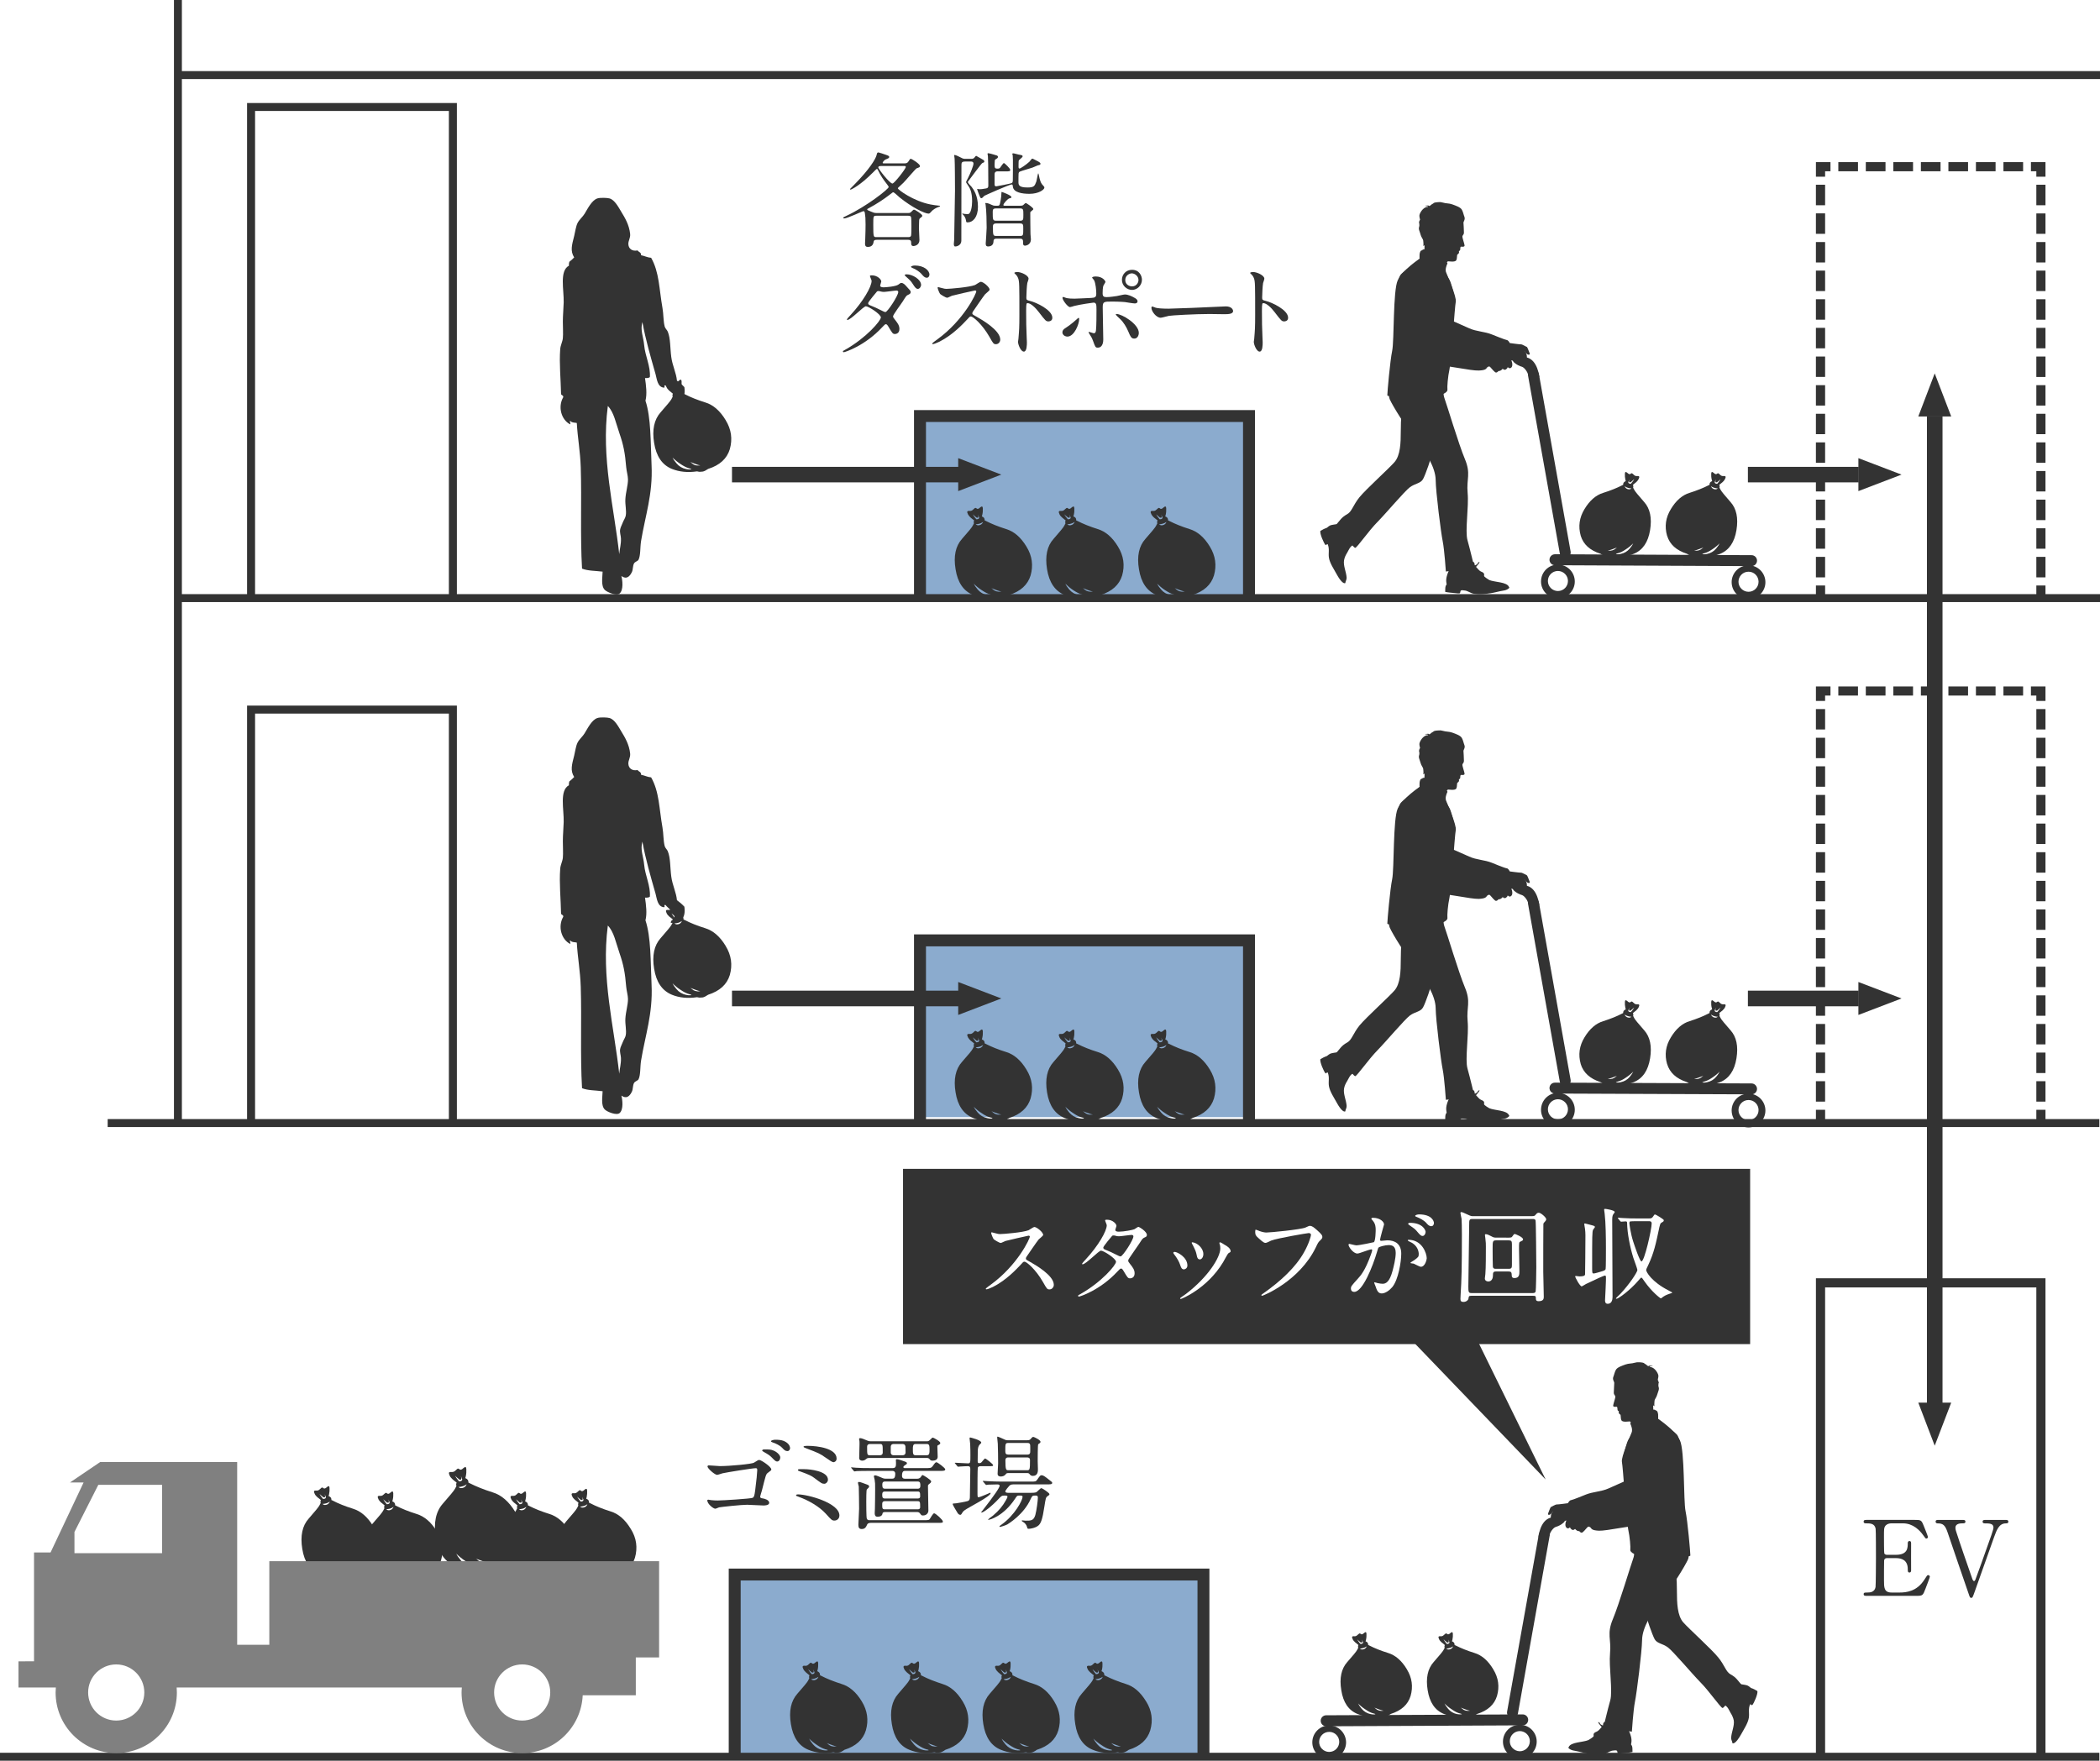 <?xml version="1.0" encoding="UTF-8"?>
<svg id="_レイヤー_2" data-name="レイヤー 2" xmlns="http://www.w3.org/2000/svg" viewBox="0 0 122.375 102.631">
  <defs>
    <style>
      .cls-1 {
        fill: #fff;
      }

      .cls-2 {
        fill: #8babce;
      }

      .cls-3, .cls-4 {
        fill: #333;
      }

      .cls-5 {
        fill: gray;
      }

      .cls-4 {
        fill-rule: evenodd;
      }
    </style>
  </defs>
  <g id="_レイヤー_4" data-name="レイヤー 4">
    <g>
      <rect class="cls-2" x="53.646" y="24.475" width="19.085" height="10.31"/>
      <rect class="cls-2" x="53.646" y="54.806" width="19.085" height="10.31"/>
      <rect class="cls-2" x="42.827" y="91.955" width="27.263" height="10.309"/>
      <rect class="cls-3" x="10.137" width=".462" height="65.579"/>
      <rect class="cls-3" x="6.275" y="65.231" width="116.064" height=".464"/>
      <rect class="cls-3" y="102.168" width="122.339" height=".463"/>
      <rect class="cls-3" x="10.297" y="34.632" width="112.078" height=".463"/>
      <rect class="cls-3" x="10.297" y="4.144" width="112.078" height=".465"/>
      <polygon class="cls-3" points="26.624 34.861 26.158 34.861 26.158 6.468 14.864 6.468 14.864 34.861 14.398 34.861 14.398 6.005 26.624 6.005 26.624 34.861"/>
      <polygon class="cls-3" points="26.624 65.579 26.158 65.579 26.158 41.595 14.864 41.595 14.864 65.579 14.398 65.579 14.398 41.129 26.624 41.129 26.624 65.579"/>
      <polygon class="cls-3" points="73.131 65.579 72.436 65.579 72.436 55.162 53.96 55.162 53.96 65.579 53.263 65.579 53.263 54.465 73.131 54.465 73.131 65.579"/>
      <polygon class="cls-3" points="70.477 102.457 69.782 102.457 69.782 92.126 43.162 92.126 43.162 102.457 42.466 102.457 42.466 91.432 70.477 91.432 70.477 102.457"/>
      <polygon class="cls-3" points="73.131 35.021 72.436 35.021 72.436 24.596 53.96 24.596 53.96 35.021 53.263 35.021 53.263 23.904 73.131 23.904 73.131 35.021"/>
      <g>
        <rect class="cls-3" x="105.821" y="34.128" width=".536" height=".581"/>
        <path class="cls-3" d="m106.356,33.655h-.536v-1.195h.536v1.195Zm0-1.671h-.536v-1.191h.536v1.191Zm0-1.667h-.536v-1.193h.536v1.193Zm0-1.671h-.536v-1.191h.536v1.191Zm0-1.67h-.536v-1.19h.536v1.19Zm0-1.669h-.536v-1.188h.536v1.188Zm0-1.667h-.536v-1.189h.536v1.189Zm0-1.67h-.536v-1.188h.536v1.188Zm0-1.667h-.536v-1.193h.536v1.193Zm0-1.669h-.536v-1.191h.536v1.191Zm0-1.668h-.536v-1.192h.536v1.192Zm0-1.667h-.536v-1.19h.536v1.19Zm0-1.669h-.536v-1.193h.536v1.193Zm0-1.666h-.536v-1.196h.536v1.196Z"/>
        <polygon class="cls-3" points="106.356 10.3 105.821 10.3 105.821 9.45 106.669 9.45 106.669 9.983 106.356 9.983 106.356 10.3"/>
        <path class="cls-3" d="m117.894,9.983h-1.146v-.533h1.146v.533Zm-1.604,0h-1.145v-.533h1.145v.533Zm-1.604,0h-1.145v-.533h1.145v.533Zm-1.603,0h-1.145v-.533h1.145v.533Zm-1.603,0h-1.149v-.533h1.149v.533Zm-1.604,0h-1.148v-.533h1.148v.533Zm-1.604,0h-1.146v-.533h1.146v.533Z"/>
        <polygon class="cls-3" points="119.198 10.3 118.665 10.3 118.665 9.983 118.35 9.983 118.35 9.45 119.198 9.45 119.198 10.3"/>
        <path class="cls-3" d="m119.198,33.655h-.533v-1.195h.533v1.195Zm0-1.671h-.533v-1.191h.533v1.191Zm0-1.667h-.533v-1.193h.533v1.193Zm0-1.671h-.533v-1.191h.533v1.191Zm0-1.67h-.533v-1.19h.533v1.19Zm0-1.669h-.533v-1.188h.533v1.188Zm0-1.667h-.533v-1.189h.533v1.189Zm0-1.666h-.533v-1.192h.533v1.192Zm0-1.671h-.533v-1.193h.533v1.193Zm0-1.667h-.533v-1.193h.533v1.193Zm0-1.67h-.533v-1.192h.533v1.192Zm0-1.667h-.533v-1.19h.533v1.19Zm0-1.669h-.533v-1.189h.533v1.189Zm0-1.666h-.533v-1.196h.533v1.196Z"/>
        <rect class="cls-3" x="118.665" y="34.128" width=".533" height=".581"/>
      </g>
      <g>
        <rect class="cls-3" x="105.821" y="64.689" width=".536" height=".581"/>
        <path class="cls-3" d="m106.356,64.213h-.536v-1.19h.536v1.19Zm0-1.666h-.536v-1.195h.536v1.195Zm0-1.67h-.536v-1.19h.536v1.19Zm0-1.669h-.536v-1.193h.536v1.193Zm0-1.669h-.536v-1.191h.536v1.191Zm0-1.668h-.536v-1.191h.536v1.191Zm0-1.671h-.536v-1.189h.536v1.189Zm0-1.665h-.536v-1.191h.536v1.191Zm0-1.668h-.536v-1.194h.536v1.194Zm0-1.671h-.536v-1.19h.536v1.19Zm0-1.669h-.536v-1.191h.536v1.191Zm0-1.668h-.536v-1.19h.536v1.19Zm0-1.666h-.536v-1.189h.536v1.189Zm0-1.672h-.536v-1.189h.536v1.189Z"/>
        <polygon class="cls-3" points="106.356 40.857 105.821 40.857 105.821 40.014 106.669 40.014 106.669 40.544 106.356 40.544 106.356 40.857"/>
        <path class="cls-3" d="m117.894,40.544h-1.146v-.53h1.146v.53Zm-1.604,0h-1.145v-.53h1.145v.53Zm-1.604,0h-1.145v-.53h1.145v.53Zm-1.603,0h-1.145v-.53h1.145v.53Zm-1.603,0h-1.149v-.53h1.149v.53Zm-1.604,0h-1.148v-.53h1.148v.53Zm-1.604,0h-1.146v-.53h1.146v.53Z"/>
        <polygon class="cls-3" points="119.198 40.857 118.665 40.857 118.665 40.544 118.35 40.544 118.35 40.014 119.198 40.014 119.198 40.857"/>
        <path class="cls-3" d="m119.198,64.213h-.533v-1.19h.533v1.19Zm0-1.666h-.533v-1.193h.533v1.193Zm0-1.67h-.533v-1.19h.533v1.19Zm0-1.669h-.533v-1.188h.533v1.188Zm0-1.669h-.533v-1.191h.533v1.191Zm0-1.668h-.533v-1.191h.533v1.191Zm0-1.671h-.533v-1.189h.533v1.189Zm0-1.665h-.533v-1.191h.533v1.191Zm0-1.668h-.533v-1.192h.533v1.192Zm0-1.671h-.533v-1.19h.533v1.19Zm0-1.667h-.533v-1.193h.533v1.193Zm0-1.67h-.533v-1.19h.533v1.19Zm0-1.666h-.533v-1.189h.533v1.189Zm0-1.672h-.533v-1.189h.533v1.189Z"/>
        <rect class="cls-3" x="118.665" y="64.689" width=".533" height=".581"/>
      </g>
      <polygon class="cls-3" points="119.198 102.556 118.665 102.556 118.665 75.044 106.356 75.044 106.356 102.556 105.821 102.556 105.821 74.51 119.198 74.51 119.198 102.556"/>
      <rect class="cls-3" x="42.656" y="27.213" width="13.201" height=".904"/>
      <polygon class="cls-3" points="58.35 27.665 55.838 28.626 55.838 26.705 58.35 27.665"/>
      <rect class="cls-3" x="42.656" y="57.745" width="13.201" height=".911"/>
      <polygon class="cls-3" points="58.35 58.2 55.838 59.161 55.838 57.24 58.35 58.2"/>
      <rect class="cls-3" x="101.857" y="57.745" width="6.457" height=".911"/>
      <polygon class="cls-3" points="110.809 58.2 108.296 59.161 108.296 57.24 110.809 58.2"/>
      <rect class="cls-3" x="101.857" y="27.213" width="6.457" height=".904"/>
      <polygon class="cls-3" points="110.809 27.665 108.296 28.626 108.296 26.705 110.809 27.665"/>
      <g>
        <rect class="cls-3" x="112.29" y="24.258" width=".908" height="58.013"/>
        <polygon class="cls-3" points="112.743 21.765 113.705 24.277 111.786 24.277 112.743 21.765"/>
        <polygon class="cls-3" points="112.743 84.269 111.786 81.758 113.705 81.758 112.743 84.269"/>
      </g>
      <g>
        <path class="cls-3" d="m110.692,92.828c.383,0,1.008-.055,1.451-.753.152-.237.164-.262.213-.262s.104.031.104.098c0,.03-.219.607-.256.698-.151.395-.157.413-.552.413h-2.861c-.103,0-.188,0-.188-.097,0-.098.061-.098.23-.098.146,0,.407-.019.462-.315.018-.104.024-1.5.024-1.677,0-.242,0-1.621-.019-1.73-.061-.31-.322-.31-.565-.31-.042,0-.133,0-.133-.098,0-.103.085-.103.188-.103h2.77c.377,0,.407.012.528.31.037.085.262.644.262.686,0,.049-.043.092-.098.092-.036,0-.049-.013-.188-.207-.188-.267-.583-.68-1.166-.68h-.674c-.236,0-.34.121-.364.157-.073.109-.073.164-.073.645,0,.078,0,.904.019.953.036.073.128.079.146.079h.535c.686,0,.686-.413.686-.681,0-.018,0-.121.098-.121.103,0,.097.104.097.151-.006.226,0,1.312,0,1.555,0,.03,0,.128-.097.128-.098,0-.098-.079-.098-.2,0-.517-.346-.638-.686-.638h-.535c-.103,0-.146.061-.157.14-.007.049-.007,1.051-.007,1.142,0,.425,0,.723.438.723h.468Z"/>
        <path class="cls-3" d="m114.376,88.595c.066,0,.157,0,.157.103,0,.098-.091.098-.188.098-.098,0-.396.006-.396.255,0,.073.019.151.043.219.243.759.602,1.785.911,2.672.048.146.079.219.134.219.036,0,.072-.066.078-.085.007-.013.316-.875.347-.953.632-1.768.704-1.962.704-2.09,0-.236-.255-.236-.504-.236-.03,0-.128,0-.128-.098,0-.103.092-.103.164-.103h1.179c.066,0,.157,0,.157.103,0,.098-.091.098-.146.098-.395,0-.534.383-.686.802-.316.887-.82,2.308-1.136,3.2-.109.304-.122.34-.194.34-.073,0-.079-.024-.158-.255-.347-.983-.875-2.562-1.215-3.547-.151-.449-.279-.54-.589-.54-.061,0-.115-.03-.115-.098,0-.103.091-.103.14-.103h1.439Z"/>
      </g>
      <g>
        <path class="cls-3" d="m52.735,9.52c.079,0,.146-.013.213-.122.079-.127.085-.14.128-.14.061,0,.534.298.534.419,0,.067-.036.079-.194.134-.055.019-.638.711-.766.838-.066.062-.219.207-.279.262-.024.024-.049.042-.049.066,0,.079.905.747,1.901.941.158.03.37.061.468.067.079.006.091.006.091.03,0,.018-.03.03-.085.048-.104.037-.298.116-.443.292-.055.061-.091.097-.146.097-.213,0-.96-.357-1.694-.953-.055-.049-.316-.291-.353-.291s-.055.012-.182.115c-.389.304-.802.57-1.233.802-.097.048-.109.055-.109.085,0,.036.024.042.213.121.146.061.2.085.321.085h1.853c.073,0,.104,0,.176-.066.116-.115.128-.128.164-.128.073,0,.48.268.48.347,0,.055-.013.061-.109.133-.061.043-.067.085-.073.152,0,.104-.012.267-.012.455,0,.109.03.583.03.681,0,.304-.292.352-.347.352-.134,0-.134-.109-.134-.157,0-.122-.012-.207-.176-.207h-1.828c-.072,0-.176,0-.188.128-.037.285-.273.285-.334.285-.146,0-.164-.085-.164-.2,0-.043.012-.237.012-.273.012-.304.019-.655.019-.826,0-.376-.013-.491-.037-.638-.012-.085-.018-.146-.085-.146-.061,0-.941.425-1.129.425-.03,0-.049-.018-.049-.042s.019-.03.182-.109c1.173-.547,2.466-1.566,2.466-1.683,0-.023-.036-.072-.103-.164-.188-.242-.365-.485-.517-.813-.03-.061-.049-.079-.066-.079-.024,0-.177.158-.207.188-.777.79-1.294,1.021-1.324,1.021-.023,0-.042-.013-.042-.03,0-.006.298-.304.31-.316.813-.832,1.185-1.427,1.245-1.67.024-.115.036-.151.109-.151.024,0,.358.109.419.134.134.048.206.066.206.133,0,.055-.036.073-.212.146-.067.024-.17.151-.17.188,0,.037.042.037.072.037h1.227Zm.194,4.3c.049,0,.122,0,.158-.067.024-.049.024-.468.024-.553,0-.091,0-.51-.024-.559-.03-.066-.115-.066-.158-.066h-1.864c-.176,0-.176.03-.176.522,0,.723.012.723.182.723h1.858Zm-1.572-4.143c-.073,0-.177,0-.177.086,0,.072.662.935.826.935.104,0,.777-.856.777-.966,0-.055-.042-.055-.091-.055h-1.336Z"/>
        <path class="cls-3" d="m56.227,9.417c-.2,0-.2.085-.2.249,0,1.215-.006,3.152-.006,4.366,0,.225-.2.334-.358.334-.079,0-.079-.097-.079-.164,0-.036,0-.055.019-.225,0-.012.048-2.86.048-2.866,0-.255-.006-1.694-.023-1.864-.007-.03-.024-.17-.024-.194,0-.013.018-.019.03-.019.055,0,.267.098.352.146.128.073.177.079.286.079h.321c.079,0,.134,0,.207-.091.018-.024.066-.085.085-.085.012,0,.37.213.425.243.019.012.049.042.049.085,0,.049-.013.055-.121.097-.043.013-.796,1.033-.832,1.081-.007.006-.007.019-.007.024,0,.055.188.243.219.279.109.146.371.492.371,1.16,0,.607-.292.911-.602.911-.073,0-.085-.019-.091-.091-.019-.152-.098-.28-.152-.335-.012-.012-.072-.061-.072-.072,0-.013.006-.019.018-.019.019,0,.104.024.122.024.018,0,.133.013.182.013.188,0,.255-.456.255-.747,0-.571-.14-.777-.23-.917-.109-.158-.121-.177-.121-.213,0-.019.012-.036.109-.225.146-.279.321-.735.321-.838,0-.128-.104-.128-.164-.128h-.334Zm1.913.571c-.182,0-.182.121-.182.2v.564c0,.061.018.109.097.109.012,0,.856-.151.917-.2.03-.024.049-.067.049-.158.006-.2.006-.923.006-1.172,0-.006-.006-.23-.012-.273,0-.012-.024-.072-.024-.085,0-.03.042-.036.055-.036.048,0,.267.066.31.072.213.037.236.043.236.109,0,.055-.212.194-.225.243-.012.03-.012.315-.012.364,0,.043,0,.098.055.098.061,0,.376-.213.577-.396.03-.03.133-.182.17-.182.024,0,.036.012.17.079.23.115.304.151.304.219,0,.061-.019.066-.158.097,0,0-.255.109-.304.128-.115.042-.638.188-.741.236-.042.024-.066.055-.072.128-.006.049-.006.353-.006.461,0,.171,0,.335.521.335.383,0,.42-.079.517-.335.024-.061.091-.491.115-.491.019,0,.061.236.073.285.066.243.097.315.236.455.043.043.049.067.049.092,0,.121-.334.364-.868.364-.413,0-.917-.073-.966-.401-.019-.133-.024-.146-.066-.146-.14,0-1.598.656-1.598.662-.091.097-.134.14-.176.14-.049,0-.061-.024-.152-.255-.012-.03-.091-.243-.091-.262,0-.012,0-.023.019-.023.018,0,.097.018.109.018.066,0,.194-.006.4-.049.104-.023.121-.066.121-.176,0-1.021-.012-1.628-.023-1.694,0-.024-.024-.146-.024-.158,0-.012.024-.023.042-.023.079,0,.474.121.504.133.049.024.062.049.062.085,0,.062-.067.098-.122.128-.061.036-.061.055-.061.091-.012.152-.012.17-.012.286,0,.14.042.176.163.176.085,0,.128-.019.158-.055.036-.043.176-.273.225-.273.03,0,.364.315.364.395,0,.092-.03.092-.31.092h-.419Zm-.066,3.923c-.17,0-.177.079-.183.206-.006.085-.066.249-.31.249-.085,0-.14-.03-.14-.17,0-.012.055-.771.055-.917,0-.364-.013-1.002-.061-1.348,0-.013-.019-.067-.019-.079,0-.019.024-.019.036-.019.116,0,.279.079.328.104.085.042.134.055.231.055h.108c.104,0,.128-.013.158-.146,0-.007.079-.335.079-.59,0-.055,0-.066.03-.066.013,0,.553.194.553.298,0,.048-.012.048-.128.078-.097.031-.34.298-.34.383,0,.043.043.043.067.043h.91c.085,0,.134-.006.177-.037.024-.018.121-.121.146-.121.049,0,.443.273.443.347,0,.036-.013.048-.115.127-.055.043-.061.055-.061.104,0,.158.006,1.178.012,1.227.012.23.024.255.024.304,0,.364-.34.377-.347.377-.091,0-.109-.067-.109-.146,0-.176,0-.261-.176-.261h-1.372Zm1.354-1.045c.207,0,.207-.061.207-.346,0-.31,0-.371-.207-.371h-1.378c-.177,0-.2.067-.2.194,0,.468,0,.522.206.522h1.372Zm.007.887c.194,0,.194-.042.194-.431,0-.219,0-.298-.194-.298h-1.379c-.066,0-.194.006-.194.164,0,.534.006.564.2.564h1.373Z"/>
        <path class="cls-3" d="m49.255,20.385c1.244-.704,2.076-1.694,2.076-1.883s-.723-.649-.874-.649c-.14,0-.875.795-1.075.795-.024,0-.03-.018-.03-.03,0-.024.188-.23.219-.261.723-.783,1.221-1.64,1.221-1.986,0-.048-.098-.242-.098-.285,0-.036.079-.036.116-.036.321,0,.546.236.546.358,0,.036-.066.2-.066.236,0,.092.127.104.206.104.115,0,.723-.049.862-.164.104-.085.128-.091.17-.091.116,0,.219.115.273.176.243.262.268.292.268.347,0,.097-.049.121-.152.17-.097.042-.115.072-.31.383-.085.14-.564.771-.564.868,0,.055.006.066.115.206.146.188.255.322.255.535,0,.279-.23.291-.261.291-.128,0-.152-.043-.383-.432-.012-.023-.079-.14-.14-.14-.055,0-.091.043-.213.171-1.032,1.111-2.198,1.463-2.24,1.463-.013,0-.067,0-.055-.055.006-.024.018-.024.134-.091Zm3.091-3.364c0-.067-.061-.085-.104-.085-.091,0-.625.079-.734.079-.085,0-.134-.013-.183-.024-.072-.024-.091-.024-.146-.024-.019,0-.049,0-.073.024-.006.006-.516.607-.516.68,0,.085.055.104.206.164.188.073.237.098.668.31.024.013.104.049.14.043.134-.024.741-.96.741-1.166Zm1.33-.407c0,.079-.079.225-.188.225-.097,0-.158-.066-.304-.297-.097-.152-.14-.194-.383-.413-.024-.019-.079-.073-.079-.098,0-.03.073-.042.109-.042.341,0,.845.297.845.625Zm.485-.601c0,.061-.042.176-.151.176-.128,0-.2-.085-.316-.225-.091-.109-.327-.273-.528-.347-.061-.024-.078-.048-.078-.061,0-.042.115-.079.225-.079.521,0,.85.279.85.535Z"/>
        <path class="cls-3" d="m56.82,16.93c-.042,0-1.317.297-1.348.31-.043.012-.231.115-.273.115-.091,0-.377-.183-.413-.219-.042-.043-.146-.31-.146-.353,0-.03.006-.048.036-.048.006,0,.14.036.158.042.188.055.261.061.321.061.207,0,1.349-.097,1.664-.225.055-.024.279-.188.334-.188.146,0,.517.311.517.462,0,.055-.225.219-.261.261-.122.146-.602.856-.699.996-.023.03-.048.073-.048.122,0,.055.012.066.267.206.273.158,1.36.771,1.36,1.324,0,.14-.109.267-.249.267s-.164-.042-.376-.419c-.419-.734-.954-1.196-1.087-1.196-.062,0-.079.019-.213.17-.213.225-.832.905-1.621,1.3-.164.079-.328.14-.377.14-.012,0-.043,0-.043-.036,0-.024.243-.2.28-.225,1.585-1.148,2.308-2.721,2.289-2.818-.012-.048-.061-.048-.073-.048Z"/>
        <path class="cls-3" d="m59.282,15.855c.219,0,.656.194.656.389,0,.042-.061.219-.073.255-.03.151-.055.692-.055.844,0,.134.024.152.201.194.37.086,1.312.528,1.312.984,0,.2-.188.213-.219.213-.151,0-.17-.024-.577-.553-.17-.225-.455-.511-.644-.511-.061,0-.085,0-.085.449,0,.645.006.966.03,1.513.006.066.013.219.013.31,0,.152,0,.553-.177.553-.182,0-.34-.413-.34-.571,0-.023.024-.151.024-.176.042-.504.055-.662.055-1.409,0-1.736,0-1.931-.073-2.125-.049-.128-.109-.188-.206-.279l-.013-.024c.006-.055.164-.055.17-.055Z"/>
        <path class="cls-3" d="m61.911,19.371c0-.115.055-.176.23-.285.237-.146.547-.425.596-.468.03-.03.097-.091.121-.091s.03.055.03.073c0,.285-.285,1.02-.687,1.02-.049,0-.085-.012-.115-.023-.079-.024-.176-.104-.176-.226Zm2.381.401c0,.091,0,.492-.322.492-.134,0-.146-.037-.273-.389-.073-.194-.104-.243-.225-.432-.024-.042-.036-.055-.036-.073,0-.018.012-.023.024-.023.042,0,.242.078.285.078.079,0,.109-.066.121-.163.03-.286.03-.894.03-1.221,0-.292-.012-.401-.176-.401-.036,0-.766.104-1.124.194-.036.013-.206.067-.242.067-.134,0-.438-.413-.438-.535,0-.03.006-.055.043-.055.023,0,.036.007.115.037.14.061.449.061.54.061.14,0,.796-.036.978-.043.231-.012.292-.055.292-.255s-.036-.602-.128-.777c-.012-.03-.115-.127-.115-.158,0-.018.066-.061.207-.061.419,0,.57.268.57.316,0,.036-.097.17-.109.2-.055.109-.055.406-.055.468,0,.188.079.219.237.219.194,0,.485-.049.589-.062.079-.012.4-.091.468-.091.182,0,.389.091.589.207.066.042.151.091.151.194,0,.115-.133.121-.157.121-.092,0-.486-.066-.571-.079-.23-.024-.674-.03-.723-.03-.522,0-.577,0-.577.346,0,.292.031,1.586.031,1.847Zm1.463-.438c-.104-.255-.291-.57-.492-.747-.091-.085-.242-.225-.242-.255s.03-.03.042-.03c.322,0,1.3.589,1.3,1.1,0,.14-.073.34-.273.334-.17,0-.225-.14-.334-.401Zm.79-3.03c0,.328-.268.595-.577.595-.285,0-.589-.23-.589-.589,0-.304.23-.583.589-.583.443,0,.577.377.577.577Zm-.972.019c0,.261.23.37.395.37.268,0,.376-.23.376-.37,0-.237-.225-.389-.389-.389-.14,0-.382.121-.382.389Z"/>
        <path class="cls-3" d="m71.299,17.865c.037,0,.104-.006.134-.006.37,0,.425.225.425.268,0,.17-.249.188-.504.188-.14,0-.747-.012-.868-.012-.838,0-2.229.079-2.375.109-.072.012-.4.109-.474.109-.261,0-.54-.377-.54-.583,0-.036.018-.073.049-.073.03,0,.176.067.206.073.104.03.353.055.741.055.2,0,2.319-.079,3.206-.128Z"/>
        <path class="cls-3" d="m73.022,15.855c.219,0,.656.194.656.389,0,.042-.061.219-.073.255-.03.151-.055.692-.055.844,0,.134.024.152.201.194.37.086,1.312.528,1.312.984,0,.2-.188.213-.219.213-.151,0-.17-.024-.577-.553-.17-.225-.455-.511-.644-.511-.061,0-.085,0-.085.449,0,.645.006.966.03,1.513.006.066.013.219.013.31,0,.152,0,.553-.177.553-.182,0-.34-.413-.34-.571,0-.023.024-.151.024-.176.042-.504.055-.662.055-1.409,0-1.736,0-1.931-.073-2.125-.049-.128-.109-.188-.206-.279l-.013-.024c.007-.055.164-.055.17-.055Z"/>
      </g>
      <g>
        <path class="cls-3" d="m41.965,85.458c.534,0,1.846-.116,1.974-.201.225-.14.249-.157.304-.157.115,0,.704.395.704.553,0,.055-.024.061-.213.206-.103.079-.121.176-.334,1.021-.012.055-.103.321-.103.352,0,.086.061.098.151.109.092.013.377.086.377.256,0,.157-.285.157-.334.157-.152,0-.82-.042-.954-.042-.327,0-1.457.121-1.633.151-.037.006-.171.079-.226.079-.103,0-.461-.273-.461-.485,0-.024.024-.043.055-.043.024,0,.151.024.182.03.128.013.243.019.371.019.267,0,1.943-.104,2.04-.158.073-.042.098-.115.14-.419.073-.553.122-1.062.122-1.185,0-.091-.013-.121-.085-.121-.188,0-1.701.243-1.938.298-.049.012-.268.091-.316.091-.127,0-.559-.364-.559-.492,0-.042.043-.061.067-.061.036-.006.564.043.668.043Zm3.109-.905c.23.091.395.279.395.4,0,.128-.079.237-.176.237-.073,0-.116-.019-.322-.237-.115-.115-.194-.17-.462-.321-.03-.019-.097-.055-.097-.085,0-.019.049-.061.097-.061.347,0,.407.006.565.066Zm.723-.498c.225.14.243.31.243.353,0,.085-.055.176-.152.176-.128,0-.194-.066-.322-.206-.103-.109-.352-.243-.552-.304-.062-.019-.085-.043-.085-.067,0-.048.163-.085.225-.085.206,0,.425,0,.644.134Z"/>
        <path class="cls-3" d="m48.631,88.633c-.146,0-.183-.036-.504-.395-.395-.432-1.002-.777-1.585-.99-.14-.049-.152-.055-.152-.085,0-.055.085-.055.109-.055.571,0,2.417.498,2.417,1.227,0,.219-.176.298-.285.298Zm-.383-2.381c0,.115-.104.237-.212.237-.134,0-.183-.037-.584-.34-.151-.116-.297-.194-.88-.401-.037-.012-.073-.024-.073-.061,0-.055.036-.055.389-.049.298,0,1.36.104,1.36.613Zm-1.172-1.974c.564,0,1.676.146,1.676.741,0,.164-.134.213-.182.213-.073,0-.213-.098-.449-.262-.358-.249-.401-.267-1.154-.553-.134-.055-.14-.055-.14-.097,0-.024.097-.043.249-.043Z"/>
        <path class="cls-3" d="m51.987,86.192c.104,0,.183-.036.183-.298,0-.091-.061-.157-.164-.157h-1.317c-.535,0-.705.012-.766.012-.019.006-.109.019-.127.019-.024,0-.037-.019-.055-.043l-.116-.14c-.024-.024-.03-.03-.03-.036,0-.013.013-.019.024-.019.043,0,.23.024.268.024.298.019.546.019.832.019h1.317c.177,0,.177-.134.177-.298,0-.024-.007-.151-.007-.176.007-.043.049-.043.067-.043.079,0,.383.109.485.146.049.019.092.037.092.092,0,.036-.013.048-.134.127-.024.019-.073.055-.073.092,0,.048.036.061.073.061h1.202c.285,0,.346,0,.425-.104.152-.213.17-.236.231-.236.061,0,.51.334.51.412,0,.092-.121.092-.328.092h-2.01c-.073,0-.183,0-.183.291,0,.098.055.164.158.164h.723c.049,0,.151,0,.225-.115.061-.091.066-.098.098-.098.03,0,.497.28.497.371,0,.061-.066.115-.115.151-.066.049-.072.061-.072.134,0,.225.024,1.221.024,1.421,0,.115-.092.279-.316.279-.085,0-.097-.018-.164-.109-.061-.091-.134-.091-.182-.091h-1.883c-.115,0-.128.073-.128.085-.018.115-.103.188-.297.188-.134,0-.158-.109-.158-.206,0-.019.012-.226.012-.268.007-.043.013-1.069.013-1.142,0-.322,0-.358-.03-.547-.006-.03-.043-.164-.043-.194,0-.049.049-.055.079-.055.066,0,.279.098.383.14.121.055.182.055.243.055h.357Zm-1.257,2.575c-.134,0-.182.066-.194.091-.066.146-.121.268-.321.268-.134,0-.194-.067-.194-.243,0-.134.042-.796.042-.941,0-.109-.012-1.257-.019-1.293-.006-.031-.048-.177-.048-.213s.03-.055.072-.055c.055,0,.328.104.407.134.128.048.17.061.17.127,0,.013,0,.03-.012.055-.007.019-.109.104-.122.128-.03.049-.03.589-.03.704,0,.128,0,.911.03.984.037.097.104.097.146.097h3.206c.237,0,.273-.012.31-.055.037-.049.194-.346.262-.346.085,0,.51.383.51.479,0,.079-.03.079-.322.079h-3.893Zm-.079-3.783c-.048,0-.103,0-.157.048-.092.073-.14.109-.256.109-.066,0-.17-.036-.17-.151,0-.109.019-.662.019-.79,0-.151,0-.188-.006-.212,0-.019-.019-.085-.019-.104,0-.049.036-.055.061-.055.092,0,.255.073.383.128.121.055.188.055.243.055h3.261c.043,0,.109,0,.183-.079.121-.122.134-.134.17-.134s.432.213.432.31c0,.049-.043.091-.086.109-.072.03-.085.036-.085.104,0,.085.019.504.019.595,0,.164-.146.225-.298.225-.103,0-.121-.024-.176-.091-.036-.043-.079-.066-.14-.066h-3.377Zm.049-.814c-.104,0-.17.049-.17.152,0,.474,0,.504.17.504h.571c.103,0,.17-.049.17-.152,0-.474,0-.504-.17-.504h-.571Zm.862,2.77c-.151,0-.151.115-.151.188,0,.109,0,.219.151.219h1.913c.146,0,.146-.098.146-.109,0-.225,0-.298-.146-.298h-1.913Zm-.012.564c-.092,0-.14.055-.14.152,0,.249,0,.321.14.321h1.931c.14,0,.14-.103.14-.115,0-.291,0-.358-.14-.358h-1.931Zm.024-1.147c-.158,0-.158.115-.158.176,0,.134,0,.243.158.243h1.906c.152,0,.152-.115.152-.176,0-.134,0-.243-.152-.243h-1.906Zm.504-2.187c-.128,0-.17.085-.17.158v.346c0,.049.03.152.17.152h.516c.128,0,.177-.085.177-.158,0-.036-.007-.34-.007-.346-.006-.049-.03-.152-.17-.152h-.516Zm1.269,0c-.151,0-.151.146-.151.298,0,.237,0,.358.151.358h.662c.158,0,.158-.146.158-.298,0-.236,0-.358-.158-.358h-.662Z"/>
        <path class="cls-3" d="m55.668,85.318c-.024-.031-.03-.031-.03-.043s.012-.012.024-.012c.115,0,.632.036.741.036.146,0,.146-.049.146-.462,0-.109,0-.419-.013-.662,0-.055-.036-.285-.036-.334,0-.036.006-.048.049-.048.006,0,.632.146.632.297,0,.024-.007.03-.098.122-.079.085-.104.236-.104.389,0,.212,0,.328-.006.559,0,.097.013.127.091.127.073,0,.104-.023.134-.054.03-.031.17-.219.213-.219.036,0,.461.327.461.389,0,.061-.03.061-.321.061h-.407c-.072,0-.146.019-.164.091-.018.061-.018,1.215-.018,1.396,0,.292,0,.322.061.322.097,0,.668-.261.68-.261.019,0,.024.018.024.024,0,.193-1.287.825-1.512.995-.098.073-.122.116-.158.177-.012.024-.049.091-.091.091-.092,0-.134-.066-.164-.109-.055-.091-.285-.455-.285-.522,0-.03.023-.03.212-.042.061-.007.517-.085.656-.128.134-.036.134-.164.134-.268,0-.255.024-1.378.024-1.603,0-.104-.024-.164-.134-.164-.006,0-.298.006-.443.019-.019,0-.109.012-.128.012-.024,0-.036-.012-.055-.036l-.115-.14Zm1.628,1.057q-.024-.03-.024-.043c0-.012.006-.012.024-.012.036,0,.225.018.267.018.298.013.547.024.832.024h1.652c.285,0,.315,0,.389-.103.17-.243.188-.268.261-.268.098,0,.188.066.456.279.146.109.163.121.163.17,0,.085-.121.085-.321.085h-1.956c-.127,0-.194.055-.218.079-.024.024-.237.261-.237.334,0,.079.134.079.213.079h1.251c.072,0,.267,0,.34-.036.055-.024.237-.237.292-.237.061,0,.474.279.474.346,0,.049-.013.055-.109.122-.104.072-.109.127-.188.625-.109.735-.2.941-.328,1.069-.182.17-.51.206-.57.206-.079,0-.086-.006-.109-.103-.037-.146-.146-.249-.226-.292-.012-.006-.085-.049-.085-.073,0-.023.031-.023.043-.023.03,0,.151.018.176.018.328,0,.48,0,.577-.34.066-.237.146-.832.146-1.008,0-.115-.061-.115-.176-.115-.134,0-.164.023-.243.2-.4.898-1.275,1.427-1.36,1.481-.085.049-.383.146-.413.146-.018,0-.048-.006-.048-.03,0-.018.072-.072.103-.091.802-.564,1.245-1.445,1.245-1.628,0-.078-.049-.078-.206-.078-.109,0-.122.018-.237.194-.668,1.002-1.457,1.221-1.555,1.221-.006,0-.012-.007-.012-.013,0-.024.249-.206.297-.243.341-.291.541-.534.735-.874.055-.104.097-.17.097-.219,0-.066-.061-.066-.2-.066-.134,0-.17.042-.285.163-.438.475-.911.826-1.021.826-.012,0-.024-.006-.024-.018,0-.013.073-.092.085-.109.705-.905.99-1.33.99-1.439,0-.073-.109-.073-.146-.073-.134,0-.383.006-.504.013-.024.006-.109.018-.134.018-.019,0-.03-.018-.049-.042l-.121-.14Zm2.568-2.424c.109,0,.146-.023.188-.066.104-.115.115-.128.164-.128.042,0,.419.177.419.286,0,.042-.036.066-.055.085-.006.006-.073.048-.079.055-.03.048-.03.85-.03.989,0,.067.013.396.013.468,0,.115,0,.389-.292.389-.061,0-.121-.018-.164-.066-.061-.079-.079-.098-.17-.098h-1.081c-.115,0-.121.007-.183.085-.061.079-.176.115-.272.115-.109,0-.188-.042-.188-.163,0-.024.024-.407.03-.59.006-.17-.012-1.008-.019-1.159-.006-.062-.036-.334-.036-.371,0-.012.006-.042.036-.042.024,0,.231.097.262.109.182.079.194.103.315.103h1.142Zm-1.105.158c-.176,0-.176.049-.176.479,0,.146.043.201.183.201h1.093c.091,0,.164-.019.176-.146.007-.055,0-.304,0-.364,0-.151-.078-.17-.182-.17h-1.094Zm0,.844c-.133,0-.17.073-.17.164,0,.583.037.583.194.583h1.063c.163,0,.176-.036.176-.583,0-.055,0-.164-.176-.164h-1.088Z"/>
      </g>
      <g>
        <g>
          <path class="cls-3" d="m86.554,51.559s-.105.363.082.487c.069.045.149.086.22.162.072.069.25.321.333.304.084-.015.13-.092.13-.092,0,0,.063.008.136-.031.073-.044.112-.099.112-.099,0,0,.091.105.189.04.098-.068.105-.138.105-.138,0,0,.106.138.215.02.108-.118.039-.402-.099-.556-.139-.154-.194-.239-.194-.239,0,0,.167.055.253.041.089-.012.176-.008.234.008.056.018.264.29.358.246.098-.047.104-.224.053-.285-.051-.06-.04-.143-.04-.143,0,0,.224-.01.234.02.009.028.074.094.135.142.064.045.172.036.124-.068-.048-.105-.122-.348-.166-.363-.044-.013-.259-.153-.337-.147-.079.004-.649-.073-.649-.073,0,0-.082-.174-.178-.183-.101-.005-.742-.27-.865-.32-.424-.173-.897-.166-1.322-.362-.569-.255-1.141-.502-1.714-.751,0,0-.263.233-.315.667-.057.432-.495.849.356,1.095.848.24,1.147.283,1.578.442.407.152,1.032.178,1.032.178Z"/>
          <g>
            <g>
              <g>
                <path class="cls-4" d="m78.976,62.729c.113-.023.791-1,1.289-1.503.498-.508,1.588-1.804,1.898-2.035.305-.224.614-.207.762-.467.146-.262.5-1.285.515-1.478.013-.197.44-1.432.233-1.932-.205-.507-1.454-.634-1.733-.733-.278-.098-.311.65-.311,1.347,0,.698-.027,1.414-.366,1.804-.338.391-1.66,1.578-2.043,2.046-.38.474-.441.842-.72.993-.338.183-.418.369-.636.607,0,0,.996,1.371,1.111,1.352Z"/>
                <path class="cls-3" d="m84.72,62.353c-.302-.023-.45.087-.423.499.026.411.206.867.206.867.027.071.005.189-.012.258-.028.044-.056.089-.084.132-.222.507-.092.668-.109.763-.097.079-.075.309-.08.423.198.043.386.054.565.07.058.004.238.035.29.009.031-.036.022-.118.05-.154.054-.038.156-.014.214-.014.182.01.367.177.549.198.485.064,1.033-.021,1.514-.145.173-.043.402-.027.558-.21-.006-.012-.013-.026-.022-.037-.115-.302-.834-.278-1.148-.413-.034-.012-.291-.175-.304-.226-.009-.031.018-.1-.009-.152-.042-.071-.142-.096-.185-.12-.111-.053-.2-.19-.276-.262.046-.062.182-.202.207-.279-.024-.009-.012-.007-.031-.007-.027.007-.052.037-.078.071-.004.051-.098.099-.127.111-.009.004-.019.007-.03.014-.008-.008-.015-.014-.023-.022.007-.074-.009-.128-.084-.197-.021.014-.032.023-.059.049.008.059.017.09-.032.159-.169-.154-.247-.356-.375-.515,0,0-.363-.845-.664-.87Z"/>
                <path class="cls-3" d="m78.721,61.018c-.201.015-.406.061-.471.132-.021.022-.045.085-.064.104-.096.089-.431.098-.544.13-.211.041-.226.124-.341.183-.088.022-.275.118-.359.174-.04.152.19.702.306.833.047-.032.058-.042.118-.069.125.282.033.529.075.799.05.314.294.673.445.949.092.172.343.601.511.529.008-.112.082-.191.077-.317-.021-.335-.205-.696-.151-1.013.026-.157.099-.31.188-.448.084-.142.148-.331.322-.431.032-.102.167.164.159.049.004-.021.047-.034-.02-.091-.064-.059-.095-.124-.159-.027-.013-.031-.025-.055-.038-.081.042-.071.053-.111.008-.185.015.02.447-.477.475-.534.198-.436-.126-.712-.536-.684Z"/>
              </g>
              <path class="cls-3" d="m81.002,53.227c-.003-.009-.005-.015-.005-.027,0-.182.201-1.275.334-1.994.031-.876.035-2.283.035-2.283l-.027-.967c.109-.728.182-1.006.28-1.146.094-.138,1.038-.849,1.109-.94.069-.082.153-.435.153-.485,0-.053.127-.05.127-.05l.009-.254s-.08.094-.072.033c.007-.058.01-.117,0-.208-.013-.085.01-.099-.075-.238-.086-.138-.08-.206-.157-.414-.076-.207.021-.229-.004-.371-.005-.03-.005-.061-.002-.091l-.022.01c-.007-.025.031-.079.016-.112.012-.029.004,0,.022-.019.014-.021.01-.01-.005-.033.019-.021.003-.012.024-.008.004-.009.006-.013.009-.025-.011-.103-.065-.198-.021-.319.07-.197.259-.436.483-.433.003-.006.007-.013.01-.019-.033-.017-.072-.029-.112-.029-.052,0-.087-.01-.049-.023.026-.011.155-.008.176.014-.021-.022-.052-.031-.082-.037.041-.01.098.024.152.045.038-.03.072-.06.101-.082.036-.042.131-.06.138-.1.123-.042.18-.035.231-.042.022-.003.041-.003.063-.003.07-.009.145-.006.226.02.232.068.357.035.566.108.21.078.483.164.562.325.081.163.084.253.142.402.061.15-.061.286-.055.339.008.059.025.467.027.575.005.113-.065.141-.087.212-.021.074.113.424.124.533.011.112-.156.079-.203.079-.042,0-.05.088-.05.163,0,.078-.078.09-.078.09,0,0,0,.004.008.058.009.055-.029.104-.085.138-.054.032-.009.213-.075.344-.063.128-.444.055-.483.059-.04.009-.134.176-.134.176,0,0-.202.286.203.872.115.168.281.89.342,1.194,0,0-.105.658-.16,1.133-.051.415-.172,1.1-.285,1.498-.227.815-.035.953-.201,1.783-.067.339.025.477-.022.6.026.275-.049.461.059.753.111.284.822,2.662,1.185,3.528.36.86.082,1.144.158,1.966.077.815-.161,2.216-.009,2.758.151.537.385,1.524.385,1.524,0,0-.342.132-.652.17-.312.039-.992.132-.992.132,0,0-.085-1.263-.183-1.755-.102-.49-.406-2.897-.412-3.592-.008-.698-.565-1.635-1.16-2.359-.596-.722-1.356-1.972-1.513-2.328-.087-.195-.049-.547.012-.849Z"/>
            </g>
            <path class="cls-3" d="m82.727,45.87s-.059-.494.153-.485c.212.005,1.529.653,1.467.777-.06.124-.141.341-.079.506.06.16.627,1.435.565,1.721-.061.28-.261,3.459-.365,3.926-.1.463-.14,1.032-.121,1.194.021.162-.343.344-.688.324-.344-.021-2.814.18-2.814,0,0-.182.16-2.006.283-2.591.123-.588.042-3.503.323-4.112.285-.604,1.275-1.26,1.275-1.26Z"/>
          </g>
          <g>
            <path class="cls-4" d="m81.55,47.764s-.191-1.007.559-1.228c.749-.222.888.152,1.025.841.137.691,1.434,3.173,1.024,3.716-.406.541-.522.799-.84.68-.311-.118-1.769-4.01-1.769-4.01Z"/>
            <path class="cls-4" d="m83.312,50.29s-.443.451-.412.738c.03.279.17,1.046.746,1.044.577-.006,2.072.34,2.533.324.459-.024.419-.135.498-.201.078-.063.561-.146.561-.146l-.006-.88s-.697.103-.829.075c-.135-.026-.468-.182-.542-.202-.076-.019-2.55-.752-2.55-.752Z"/>
          </g>
          <path class="cls-3" d="m83.222,51.041l-.01-.116.084.058-.073.059Z"/>
        </g>
        <path class="cls-3" d="m90.295,63.421c0-.176.144-.318.322-.314l11.455.046c.173.002.316.146.316.32h0c-.001.177-.145.318-.32.316l-11.455-.046c-.175-.003-.319-.145-.318-.322h0Z"/>
        <path class="cls-3" d="m89.309,52.35c.173-.03.337.083.371.256l1.846,10.337c.029.173-.084.341-.259.371h0c-.175.033-.34-.085-.37-.256l-1.847-10.34c-.031-.172.086-.338.259-.369h0Z"/>
        <path class="cls-3" d="m89.801,64.701c.004.539.448.978.994.968.543-.002.979-.444.974-.99-.005-.542-.448-.98-.993-.978-.542.006-.98.45-.975,1Zm.401-.033c-.004-.322.254-.587.578-.594.324-.002.589.262.591.581.002.323-.257.589-.58.589-.324.006-.587-.256-.589-.577Z"/>
        <path class="cls-3" d="m100.91,64.739c.005.545.45.98.992.977.544-.007.98-.451.975-.994-.005-.543-.45-.981-.993-.974-.542.002-.978.448-.975.991Zm.398-.029c-.001-.323.257-.588.58-.59.323-.005.587.254.59.581.003.32-.254.582-.581.588-.321.002-.586-.257-.589-.58Z"/>
        <path class="cls-3" d="m88.979,51.632s.009-.205-.08-.309c-.09-.106-.329-.248-.541-.121-.213.124-.298.558-.137.709.162.149.33.22.471.263.141.043.341.316.358.486.021.166.65.116.65.116,0,0-.08-.982-.722-1.144Z"/>
        <path class="cls-3" d="m88.824,51.58l-.135.308s-1.075-.127-1.115-.197c-.041-.078.027-.454.313-.406.29.056.936.294.936.294Z"/>
      </g>
      <path class="cls-3" d="m92.114,62.021c.154.504.536.856,1.155,1.055.116.076.211.13.286.142.073.009.143.009.201.009.056-.009.091-.014.104-.022.505.074.954.03,1.352-.13.519-.215.831-.679.945-1.385.115-.702,0-1.253-.345-1.637-.339-.386-.536-.621-.577-.706-.05-.089-.067-.13-.067-.13.018-.058.013-.112-.011-.164.014-.011.05-.043.104-.087.059-.039.112-.088.158-.147.048-.044.08-.112.102-.182.021-.073-.01-.103-.096-.098-.08.009-.136-.005-.184-.044-.042-.036-.079-.068-.111-.098-.033-.028-.071-.025-.11.013-.045.041-.107.026-.191-.058-.093-.078-.133-.06-.14.052-.005.11,0,.224.027.342.011.044.017.071.024.092-.005.005-.007.005-.013.005-.095.038-.144.105-.139.202v.006c-.021.009-.047.019-.069.034-.295.153-.66.302-1.09.438-.424.126-.79.442-1.092.941-.305.497-.374,1.021-.222,1.555Zm1.579.866c.079-.015.154-.035.228-.063.076-.025.132-.051.185-.07.048-.021.096-.04.126-.049-.03.019-.064.04-.094.073-.054.046-.111.078-.181.099-.075.022-.149.025-.223.015-.021,0-.029-.005-.041-.005Zm1.046-.069c.173-.111.315-.228.437-.355l-.079.14c-.042.061-.084.116-.132.174-.133.158-.307.26-.52.304-.079.022-.153.026-.232.022-.079-.011-.049-.027.083-.066.133-.034.282-.106.444-.219Zm.283-3.913v.006c.036-.038.075-.065.121-.105.043-.038.07-.07.087-.077-.054.09-.09.145-.122.182-.028.025-.045.049-.059.073l-.011.009c-.011,0-.026-.004-.064-.004-.029-.006-.057-.021-.074-.039-.017-.025-.017-.045-.01-.067.01-.017.03-.065.06-.141-.024.076-.029.128-.012.152.012.021.043.026.084.01Zm.042.355c-.036.05-.094.069-.18.054-.093-.015-.168-.073-.212-.176.074.049.144.081.209.097.084.025.141.029.183.025Z"/>
      <path class="cls-3" d="m97.149,62.021c.153.504.536.856,1.154,1.055.117.076.213.13.286.142.074.009.142.009.201.009.059-.009.09-.014.103-.022.505.074.954.03,1.355-.13.515-.215.829-.679.942-1.385.116-.702,0-1.253-.346-1.637-.339-.386-.534-.621-.576-.706-.049-.089-.07-.13-.07-.13.021-.058.016-.112-.01-.164.015-.011.053-.043.106-.087.057-.039.112-.088.158-.147.048-.044.08-.112.101-.182.023-.073-.009-.103-.094-.098-.08.009-.139-.005-.188-.044-.041-.036-.077-.068-.111-.098-.031-.028-.067-.025-.109.013-.044.041-.107.026-.194-.058-.089-.078-.131-.06-.137.052-.005.11,0,.224.03.342.008.044.015.071.024.092-.006.005-.009.005-.016.005-.095.038-.142.105-.137.202v.006c-.021.009-.049.019-.069.034-.297.153-.664.302-1.091.438-.425.126-.79.442-1.091.941-.307.497-.377,1.021-.223,1.555Zm1.579.866c.079-.015.154-.035.227-.063.073-.025.132-.051.186-.07.046-.021.095-.04.126-.049-.032.019-.062.04-.095.073-.054.046-.11.078-.179.099-.075.022-.15.025-.224.015-.024,0-.033-.005-.042-.005Zm1.048-.069c.17-.111.312-.228.434-.355l-.079.14c-.042.061-.082.116-.133.174-.132.158-.306.26-.518.304-.08.022-.152.026-.233.022-.078-.011-.048-.027.084-.066.134-.034.283-.106.445-.219Zm.279-3.913v.006c.039-.038.075-.065.123-.105.042-.038.071-.07.086-.077-.054.09-.09.145-.123.182-.026.025-.041.049-.06.073l-.009.009c-.012,0-.024-.004-.063-.004-.031-.006-.058-.021-.073-.039-.017-.025-.017-.045-.011-.067.011-.017.032-.065.058-.141-.018.076-.026.128-.008.152.008.021.04.026.082.01Zm.044.355c-.04.05-.096.069-.181.054-.094-.015-.167-.073-.214-.176.075.049.144.081.209.097.083.025.141.029.186.025Z"/>
      <g>
        <g>
          <path class="cls-3" d="m93.83,88.214c.432-.166.729-.2,1.579-.445.85-.244.411-.663.357-1.096-.053-.427-.317-.668-.317-.668-.572.251-1.146.495-1.715.756-.425.191-.897.187-1.324.358-.122.049-.762.312-.863.324-.097.009-.178.178-.178.178,0,0-.569.079-.648.073-.078-.004-.293.132-.339.148-.043.012-.116.258-.164.364-.047.106.061.114.123.067.059-.045.125-.111.136-.141.011-.031.233-.019.233-.019,0,0,.012.082-.041.142-.051.062-.043.24.054.284.094.047.301-.225.357-.245.058-.015.143-.021.234-.005.089.011.255-.044.255-.044,0,0-.056.088-.196.239-.139.153-.209.439-.098.555.109.12.214-.017.214-.017,0,0,.008.068.107.137.098.065.188-.04.188-.04,0,0,.039.053.11.099.073.043.137.031.137.031,0,0,.049.079.132.091.083.01.259-.236.33-.305.073-.067.152-.116.222-.162.186-.126.081-.487.081-.487,0,0,.627-.019,1.033-.173Z"/>
          <g>
            <g>
              <g>
                <path class="cls-4" d="m101.487,98.206c-.218-.241-.297-.423-.637-.606-.277-.15-.339-.523-.722-.989-.378-.473-1.701-1.662-2.042-2.048-.338-.391-.366-1.108-.366-1.808,0-.697-.03-1.444-.309-1.346-.278.099-1.53.229-1.733.73-.207.505.218,1.74.233,1.935.015.196.37,1.217.514,1.479.149.256.457.241.767.471.307.226,1.395,1.523,1.894,2.032.5.502,1.177,1.482,1.292,1.503.112.017,1.109-1.353,1.109-1.353Z"/>
                <path class="cls-3" d="m94.635,99.182c.299-.022.445.084.42.498-.028.413-.205.872-.205.872-.03.072-.008.186.01.253.027.045.056.091.084.129.223.515.089.673.109.768.098.081.072.308.079.421-.196.044-.385.054-.563.07-.06.004-.238.04-.292.009-.03-.035-.021-.117-.052-.152-.051-.04-.154-.016-.212-.012-.181.008-.367.168-.55.195-.484.063-1.033-.016-1.514-.144-.172-.047-.4-.035-.559-.209.008-.011.017-.027.024-.043.116-.299.834-.274,1.148-.408.032-.014.29-.177.304-.227.01-.032-.018-.1.01-.149.041-.075.141-.102.185-.124.11-.054.2-.189.276-.26-.045-.062-.182-.201-.209-.28.028-.009.014-.009.033-.009.028.009.053.04.08.073 0.0.054.096.099.125.108.009.006.019.009.029.016.007-.007.015-.012.023-.022-.007-.073.009-.13.086-.195.021.013.031.023.06.048-.01.064-.02.089.031.158.168-.153.249-.356.376-.511,0,0,.365-.845.666-.873Z"/>
                <path class="cls-3" d="m100.63,97.848c.201.014.409.061.472.132.019.022.043.083.064.102.096.091.43.103.546.134.209.036.226.119.339.182.087.019.275.118.359.173.04.151-.191.701-.306.83-.048-.03-.058-.041-.116-.063-.126.277-.034.529-.077.791-.049.318-.293.675-.442.952-.096.173-.346.599-.513.53-.007-.113-.082-.192-.075-.318.017-.331.203-.698.152-1.014-.03-.154-.103-.308-.191-.447-.084-.143-.148-.335-.321-.431-.033-.102-.167.165-.16.049-.002-.021-.047-.035.019-.09.065-.06.096-.123.16-.035.015-.025.026-.049.04-.076-.043-.072-.055-.111-.009-.183-.014.018-.447-.477-.475-.537-.198-.435.126-.71.536-.683Z"/>
              </g>
              <path class="cls-3" d="m98.349,90.059c.004-.01.004-.017.004-.029,0-.178-.199-1.275-.333-1.995-.029-.875-.032-2.277-.032-2.277l.026-.973c-.108-.727-.183-1.005-.279-1.144-.094-.135-1.041-.851-1.11-.936-.07-.087-.154-.434-.154-.496,0-.047-.127-.044-.127-.044l-.01-.255s.082.091.075.035c-.006-.054-.011-.118,0-.207.01-.089-.011-.102.072-.241.085-.138.082-.205.159-.413.077-.205-.021-.229.003-.372.005-.03.007-.058.004-.089l.021.009c.007-.027-.033-.08-.016-.112-.013-.025-.003,0-.024-.021-.011-.019-.009-.009.006-.032-.017-.022-.003-.014-.023-.008-.003-.009-.005-.014-.006-.024.009-.103.065-.197.018-.322-.07-.189-.258-.434-.482-.43-.004-.009-.008-.014-.014-.018.034-.017.074-.028.114-.03.052,0,.086-.005.049-.023-.028-.01-.153-.007-.176.018.023-.025.052-.035.081-.04-.039-.01-.096.024-.152.044-.035-.033-.071-.061-.102-.079-.033-.043-.129-.061-.136-.102-.122-.045-.18-.035-.231-.045h-.063c-.069-.009-.145-.005-.227.021-.232.067-.358.034-.566.108-.209.078-.482.161-.562.323-.081.164-.084.252-.144.403-.06.151.062.284.056.339-.007.06-.024.466-.027.578-.003.112.067.14.088.209.022.078-.115.425-.124.536-.011.108.156.074.202.074.042,0,.051.093.051.166,0,.08.078.093.078.093l-.008.055c-.008.051.028.106.086.138.053.034.009.212.075.339.061.131.443.06.482.063.04.004.133.178.133.178,0,0,.203.284-.204.87-.112.164-.279.89-.343,1.195,0,0,.104.658.162,1.135.049.412.17,1.093.285,1.498.225.81.034.95.2,1.779.069.338-.024.477.024.6-.027.274.049.463-.059.749-.112.287-.822,2.665-1.184,3.525-.362.866-.086,1.156-.162,1.972-.075.815.162,2.218.012,2.757-.151.535-.386,1.527-.386,1.527,0,0,.34.131.653.171.312.037.992.129.992.129,0,0,.083-1.263.182-1.757.101-.491.405-2.894.414-3.59.007-.697.562-1.633,1.157-2.359.597-.723,1.356-1.973,1.514-2.325.088-.197.048-.55-.013-.85Z"/>
            </g>
            <path class="cls-3" d="m96.624,82.705s.057-.5-.154-.496c-.211.011-1.526.656-1.465.78.058.12.139.341.079.506-.061.164-.629,1.438-.568,1.721.062.285.262,3.464.365,3.929.102.466.142,1.032.123,1.193-.021.163.342.344.686.327.344-.022,2.814.18,2.814,0,0-.183-.16-2.007-.282-2.59-.122-.592-.042-3.506-.325-4.115-.284-.604-1.273-1.255-1.273-1.255Z"/>
          </g>
          <g>
            <path class="cls-4" d="m97.8,84.593s.192-1.004-.556-1.228c-.75-.222-.89.152-1.025.845-.136.688-1.434,3.17-1.025,3.71.408.545.522.803.839.683.312-.119,1.768-4.01,1.768-4.01Z"/>
            <path class="cls-4" d="m96.039,87.119s.441.448.413.736c-.032.286-.17,1.049-.747,1.046-.577-.002-2.072.341-2.533.324-.459-.022-.419-.132-.498-.198-.08-.063-.563-.147-.563-.147l.006-.878s.697.1.832.075c.132-.029.465-.184.538-.202.077-.023,2.551-.754,2.551-.754Z"/>
          </g>
          <path class="cls-3" d="m96.059,87.814l.081-.06-.01.117-.071-.058Z"/>
        </g>
        <path class="cls-3" d="m89.054,100.251c0-.177-.144-.319-.321-.319l-11.453.051c-.176,0-.319.146-.317.321h0c.001.178.144.32.32.32l11.453-.054c.177,0,.317-.143.317-.319h0Z"/>
        <path class="cls-3" d="m90.042,89.178c-.174-.028-.338.084-.369.261l-1.849,10.334c-.027.176.086.344.259.371h0c.173.033.34-.081.37-.254l1.846-10.342c.033-.171-.084-.334-.257-.369h0Z"/>
        <path class="cls-3" d="m88.575,100.537c-.545-.009-.987.429-.992.972-.006.544.433.987.975.993.543.006.988-.432.992-.978.005-.541-.433-.984-.975-.987Zm-.013,1.543c-.322-.006-.584-.27-.58-.589,0-.328.267-.587.589-.587.323.008.583.271.579.594-.002.321-.266.582-.588.582Z"/>
        <path class="cls-3" d="m77.466,100.577c-.544-.007-.988.431-.993.978-.004.541.434.982.976.987.543.009.986-.429.992-.972.002-.541-.432-.989-.974-.993Zm-.013,1.543c-.325-.006-.585-.267-.581-.59.004-.324.267-.583.591-.58.323.001.582.265.58.589-.004.324-.269.582-.589.58Z"/>
        <path class="cls-3" d="m90.37,88.462s-.008-.206.082-.31c.09-.105.329-.246.541-.117.212.125.298.56.136.707-.16.149-.329.221-.471.263-.143.043-.34.317-.359.484-.018.167-.649.118-.649.118,0,0,.08-.983.72-1.145Z"/>
        <path class="cls-3" d="m90.527,88.41l.134.307s1.076-.123,1.117-.197c.039-.074-.027-.456-.314-.403-.288.054-.936.292-.936.292Z"/>
      </g>
      <path class="cls-3" d="m87.014,97.296c-.302-.502-.666-.816-1.091-.945-.429-.133-.794-.282-1.091-.434-.021-.014-.046-.025-.069-.03v-.01c.006-.097-.041-.161-.137-.2-.006,0-.011,0-.015-.004.009-.022.015-.049.027-.091.026-.118.031-.233.026-.345-.007-.111-.049-.13-.138-.052-.085.086-.148.097-.192.059-.04-.04-.077-.042-.11-.011-.032.027-.069.061-.111.095-.048.041-.105.059-.185.047-.086-.007-.119.025-.096.099.022.07.053.135.101.182.048.054.101.107.158.141.053.048.09.079.106.092-.026.05-.031.105-.009.16,0,0-.022.044-.069.131-.042.082-.24.321-.58.707-.343.387-.459.934-.343,1.635.112.71.425,1.171.945,1.383.396.162.847.209,1.348.135.017.008.052.013.106.019.059,0,.128,0,.202-.006.075-.019.169-.069.286-.149.621-.197,1.001-.545,1.155-1.053.153-.536.085-1.056-.224-1.553Zm-1.397,2.425c-.073.01-.147.005-.221-.015-.07-.02-.13-.053-.182-.098-.03-.034-.064-.054-.096-.074.033.01.08.029.129.05.053.018.11.044.184.069.074.027.148.048.229.062-.012,0-.023.006-.043.006Zm-.562.149c.133.033.164.053.085.063-.08.005-.153,0-.233-.018-.214-.045-.386-.15-.519-.307-.047-.059-.089-.112-.132-.176l-.081-.137c.124.126.266.244.436.352.164.113.312.191.444.223Zm-.641-4.147c.017-.023.01-.079-.009-.153.025.075.046.127.055.146.005.02.005.041-.009.064-.015.015-.043.032-.075.04-.036,0-.054.003-.064.003l-.011-.01c-.014-.023-.032-.047-.057-.071-.033-.036-.07-.096-.122-.185.017.009.043.041.085.079.048.041.086.07.122.106v-.006c.041.014.076.009.085-.012Zm.058.34c.063-.015.132-.047.206-.096-.042.102-.115.161-.213.176-.082.018-.143-.004-.178-.053.042.004.1,0,.185-.027Z"/>
      <path class="cls-3" d="m81.981,97.296c-.302-.502-.668-.816-1.091-.945-.431-.133-.797-.282-1.093-.434-.019-.014-.045-.025-.07-.03v-.01c.005-.097-.041-.161-.135-.2-.008,0-.011,0-.016-.004.009-.022.016-.049.026-.091.028-.118.032-.233.028-.345-.006-.111-.049-.13-.139-.052-.086.086-.149.097-.191.059-.042-.04-.079-.042-.111-.011-.032.027-.069.061-.112.095-.048.041-.105.059-.186.047-.083-.007-.115.025-.093.099.02.07.053.135.1.182.048.054.101.107.158.141.053.048.092.079.106.092-.027.05-.032.105-.01.16,0,0-.021.044-.07.131-.041.082-.235.321-.577.707-.342.387-.459.934-.342,1.635.109.71.421,1.171.942,1.383.398.162.846.209,1.35.135.015.008.048.013.107.019.058,0,.127,0,.2-.006.074-.019.169-.069.286-.149.621-.197,1.001-.545,1.155-1.053.152-.536.083-1.056-.222-1.553Zm-1.399,2.425c-.075.01-.149.005-.224-.015-.069-.02-.126-.053-.181-.098-.031-.034-.061-.054-.093-.074.032.01.079.029.126.05.052.018.111.044.186.069.072.027.148.048.227.062-.011,0-.02.006-.042.006Zm-.563.149c.133.033.164.053.085.063-.079.005-.154,0-.233-.018-.212-.045-.386-.15-.519-.307-.047-.059-.088-.112-.132-.176l-.078-.137c.122.126.263.244.433.352.163.113.313.191.444.223Zm-.64-4.147c.017-.023.009-.079-.01-.153.026.075.047.127.057.146.007.02.007.041-.01.064-.016.015-.043.032-.074.04-.036,0-.052.003-.063.003l-.011-.01c-.017-.023-.032-.047-.058-.071-.031-.036-.067-.096-.121-.185.016.009.042.041.083.079.049.041.086.07.124.106v-.006c.041.014.074.009.084-.012Zm.059.34c.064-.015.132-.047.207-.096-.043.102-.118.161-.212.176-.084.018-.142-.004-.182-.053.045.004.102,0,.187-.027Z"/>
      <g>
        <g>
          <path class="cls-3" d="m86.554,20.763s-.105.363.082.488c.069.045.149.09.22.161.072.072.25.313.333.305.084-.015.13-.089.13-.089,0,0,.063.007.136-.035.073-.043.112-.1.112-.1,0,0,.091.106.189.04.098-.061.105-.136.105-.136,0,0,.106.133.215.022.108-.119.039-.406-.099-.556-.139-.154-.194-.241-.194-.241,0,0,.167.057.253.044.089-.014.176-.012.234.004.056.017.264.289.358.246.098-.049.104-.22.053-.285-.051-.058-.04-.143-.04-.143,0,0,.224-.009.234.022.009.028.074.092.135.142.064.044.172.033.124-.073-.048-.105-.122-.351-.166-.361-.044-.009-.259-.152-.337-.146-.079.004-.649-.076-.649-.076,0,0-.082-.169-.178-.177-.101-.014-.742-.273-.865-.323-.424-.173-.897-.167-1.322-.359-.569-.257-1.141-.506-1.714-.754,0,0-.263.236-.315.666-.057.431-.495.851.356,1.093.848.244,1.147.286,1.578.447.407.15,1.032.175,1.032.175Z"/>
          <g>
            <g>
              <g>
                <path class="cls-4" d="m78.976,31.934c.113-.02.791-1.004,1.289-1.503.498-.505,1.588-1.805,1.898-2.033.305-.223.614-.212.762-.469.146-.261.5-1.287.515-1.48.013-.193.44-1.431.233-1.935-.205-.5-1.454-.631-1.733-.727-.278-.1-.311.648-.311,1.349,0,.696-.027,1.412-.366,1.8-.338.388-1.66,1.577-2.043,2.049-.38.472-.441.841-.72.99-.338.184-.418.369-.636.608,0,0,.996,1.371,1.111,1.351Z"/>
                <path class="cls-3" d="m84.72,31.558c-.302-.023-.45.084-.423.498.026.414.206.871.206.871.027.072.005.185-.012.255-.028.045-.056.085-.084.127-.222.518-.092.674-.109.768-.097.078-.075.307-.08.424.198.04.386.053.565.069.058.004.238.036.29.009.031-.038.022-.118.05-.151.054-.043.156-.015.214-.01.182.007.367.167.549.192.485.064,1.033-.021,1.514-.145.173-.043.402-.033.558-.204-.006-.018-.013-.029-.022-.044-.115-.302-.834-.275-1.148-.407-.034-.015-.291-.183-.304-.23-.009-.032.018-.099-.009-.149-.042-.072-.142-.103-.185-.121-.111-.058-.2-.195-.276-.267.046-.061.182-.196.207-.277-.024-.011-.012-.008-.031-.008-.027.008-.052.039-.078.073-.004.055-.098.098-.127.108-.009.007-.019.01-.03.014-.008-.004-.015-.011-.023-.02.007-.073-.009-.129-.084-.197-.021.017-.032.022-.059.051.008.06.017.088-.032.158-.169-.152-.247-.355-.375-.515,0,0-.363-.847-.664-.87Z"/>
                <path class="cls-3" d="m78.721,30.224c-.201.01-.406.058-.471.128-.021.025-.045.088-.064.108-.096.089-.431.104-.544.133-.211.034-.226.118-.341.182-.088.021-.275.118-.359.173-.04.151.19.699.306.83.047-.03.058-.043.118-.064.125.281.033.529.075.794.05.316.294.673.445.951.092.171.343.598.511.53.008-.116.082-.193.077-.315-.021-.339-.205-.7-.151-1.016.026-.156.099-.311.188-.449.084-.143.148-.333.322-.431.032-.104.167.164.159.048.004-.024.047-.033-.02-.093-.064-.054-.095-.12-.159-.026-.013-.028-.025-.055-.038-.079.042-.072.053-.117.008-.187.015.023.447-.476.475-.533.198-.435-.126-.711-.536-.683Z"/>
              </g>
              <path class="cls-3" d="m81.002,22.434c-.003-.009-.005-.02-.005-.03,0-.179.201-1.278.334-1.996.031-.874.035-2.278.035-2.278l-.027-.971c.109-.728.182-1.005.28-1.144.094-.137,1.038-.849,1.109-.932.069-.089.153-.441.153-.492,0-.059.127-.056.127-.056l.009-.247s-.08.089-.072.029c.007-.055.01-.114,0-.205-.013-.087.01-.102-.075-.238-.086-.139-.08-.208-.157-.414-.076-.208.021-.234-.004-.376-.005-.027-.005-.058-.002-.087l-.022.011c-.007-.026.031-.081.016-.113.012-.028.004,0,.022-.019.014-.025.01-.009-.005-.031.019-.024.003-.013.024-.008.004-.006.006-.016.009-.022-.011-.107-.065-.197-.021-.329.07-.187.259-.433.483-.427.003-.008.007-.013.01-.019-.033-.015-.072-.028-.112-.031-.052-.001-.087-.009-.049-.021.026-.011.155-.008.176.012-.021-.02-.052-.032-.082-.034.041-.013.098.025.152.043.038-.03.072-.058.101-.078.036-.043.131-.061.138-.102.123-.043.18-.034.231-.043.022-.004.041-.004.063-.004.07-.008.145-.002.226.023.232.07.357.032.566.109.21.079.483.163.562.322.081.163.084.252.142.402.061.151-.061.286-.055.343.008.058.025.465.027.575.005.112-.065.135-.087.21-.021.074.113.424.124.535.011.11-.156.076-.203.076-.042,0-.05.087-.05.165,0,.079-.078.091-.078.091,0,0,0,.003.008.055.009.057-.029.109-.085.14-.054.035-.009.211-.075.339-.063.133-.444.059-.483.064-.04.007-.134.177-.134.177,0,0-.202.279.203.869.115.162.281.889.342,1.194,0,0-.105.657-.16,1.136-.051.412-.172,1.096-.285,1.494-.227.815-.035.952-.201,1.784-.067.338.025.475-.022.596.026.281-.049.465.059.755.111.286.822,2.665,1.185,3.527.36.861.082,1.15.158,1.968.077.814-.161,2.216-.009,2.755.151.538.385,1.527.385,1.527,0,0-.342.134-.652.169-.312.04-.992.131-.992.131,0,0-.085-1.261-.183-1.755-.102-.492-.406-2.891-.412-3.591-.008-.694-.565-1.633-1.16-2.358-.596-.725-1.356-1.976-1.513-2.328-.087-.195-.049-.545.012-.847Z"/>
            </g>
            <path class="cls-3" d="m82.727,15.083s-.059-.5.153-.492c.212.004,1.529.654,1.467.771-.06.125-.141.349-.079.509.06.162.627,1.44.565,1.72-.061.286-.261,3.462-.365,3.93-.1.46-.14,1.03-.121,1.195.021.16-.343.343-.688.323-.344-.02-2.814.182-2.814,0,0-.185.16-2.005.283-2.595.123-.584.042-3.502.323-4.105.285-.611,1.275-1.256,1.275-1.256Z"/>
          </g>
          <g>
            <path class="cls-4" d="m81.55,16.972s-.191-1.01.559-1.231c.749-.227.888.153,1.025.841.137.691,1.434,3.175,1.024,3.715-.406.544-.522.801-.84.683-.311-.117-1.769-4.008-1.769-4.008Z"/>
            <path class="cls-4" d="m83.312,19.49s-.443.452-.412.737c.03.287.17,1.051.746,1.048.577,0,2.072.345,2.533.323.459-.019.419-.127.498-.197.078-.063.561-.145.561-.145l-.006-.882s-.697.103-.829.074c-.135-.026-.468-.18-.542-.202-.076-.019-2.55-.756-2.55-.756Z"/>
          </g>
          <path class="cls-3" d="m83.222,20.247l-.01-.115.084.061-.073.054Z"/>
        </g>
        <path class="cls-3" d="m90.295,32.628c0-.179.144-.321.322-.321l11.455.054c.173,0,.316.142.316.32h0c-.001.177-.145.318-.32.318l-11.455-.052c-.175,0-.319-.143-.318-.319h0Z"/>
        <path class="cls-3" d="m89.309,21.553c.173-.031.337.084.371.26l1.846,10.336c.029.173-.084.339-.259.371h0c-.175.032-.34-.085-.37-.257l-1.847-10.34c-.031-.173.086-.339.259-.37h0Z"/>
        <path class="cls-3" d="m89.801,33.902c.004.544.448.98.994.975.543-.004.979-.446.974-.99-.005-.547-.448-.984-.993-.977-.542.002-.98.448-.975.992Zm.401-.031c-.004-.325.254-.584.578-.59.324,0,.589.259.591.58.002.324-.257.587-.58.59-.324.002-.587-.257-.589-.58Z"/>
        <path class="cls-3" d="m100.91,33.944c.005.543.45.978.992.974.544-.002.98-.448.975-.989-.005-.545-.45-.982-.993-.978-.542.006-.978.447-.975.994Zm.398-.031c-.001-.322.257-.588.58-.588.323-.006.587.255.59.58.003.32-.254.588-.581.59-.321.002-.586-.261-.589-.581Z"/>
        <path class="cls-3" d="m88.979,20.837s.009-.206-.08-.31c-.09-.104-.329-.244-.541-.12-.213.126-.298.563-.137.712.162.148.33.22.471.26.141.043.341.319.358.486.021.165.65.116.65.116,0,0-.08-.981-.722-1.144Z"/>
        <path class="cls-3" d="m88.824,20.786l-.135.305s-1.075-.122-1.115-.197c-.041-.072.027-.456.313-.4.29.051.936.291.936.291Z"/>
      </g>
      <path class="cls-3" d="m92.114,31.227c.154.506.536.853,1.155,1.051.116.078.211.129.286.145.073.009.143.009.201.009.056-.009.091-.015.104-.021.505.076.954.034,1.352-.132.519-.213.831-.677.945-1.38.115-.703,0-1.253-.345-1.637-.339-.384-.536-.625-.577-.71-.05-.087-.067-.126-.067-.126.018-.06.013-.113-.011-.162.014-.016.05-.046.104-.089.059-.043.112-.091.158-.145.048-.052.08-.117.102-.183.021-.076-.01-.105-.096-.1-.08.009-.136-.005-.184-.044-.042-.034-.079-.068-.111-.098-.033-.029-.071-.024-.11.015-.045.04-.107.024-.191-.06-.093-.078-.133-.058-.14.049-.005.116,0,.226.027.346.011.038.017.069.024.091-.005.004-.007.004-.013.004-.095.041-.144.102-.139.205v.009c-.021.005-.047.013-.069.029-.295.15-.66.3-1.09.434-.424.128-.79.444-1.092.944-.305.499-.374,1.017-.222,1.556Zm1.579.864c.079-.013.154-.035.228-.062.076-.025.132-.053.185-.07.048-.019.096-.04.126-.05-.03.021-.064.041-.094.075-.054.045-.111.079-.181.096-.075.022-.149.026-.223.016-.021,0-.029-.005-.041-.005Zm1.046-.068c.173-.109.315-.229.437-.353l-.079.139c-.042.061-.084.114-.132.174-.133.158-.307.26-.52.305-.079.019-.153.024-.232.019-.079-.008-.049-.029.083-.064.133-.035.282-.108.444-.22Zm.283-3.914v.004c.036-.032.075-.063.121-.103.043-.043.07-.069.087-.076-.054.086-.09.147-.122.179-.028.027-.045.051-.059.074l-.011.013c-.011,0-.026-.006-.064-.006-.029-.008-.057-.019-.074-.043-.017-.024-.017-.043-.01-.061.01-.021.03-.07.06-.145-.024.075-.029.131-.012.152.012.019.043.026.084.011Zm.042.355c-.036.049-.094.07-.18.054-.093-.014-.168-.075-.212-.177.074.049.144.084.209.098.084.025.141.028.183.025Z"/>
      <path class="cls-3" d="m97.149,31.227c.153.506.536.853,1.154,1.051.117.078.213.129.286.145.074.009.142.009.201.009.059-.009.09-.015.103-.021.505.076.954.034,1.355-.132.515-.213.829-.677.942-1.38.116-.703,0-1.253-.346-1.637-.339-.384-.534-.625-.576-.71-.049-.087-.07-.126-.07-.126.021-.06.016-.113-.01-.162.015-.016.053-.046.106-.089.057-.043.112-.091.158-.145.048-.052.08-.117.101-.183.023-.076-.009-.105-.094-.1-.08.009-.139-.005-.188-.044-.041-.034-.077-.068-.111-.098-.031-.029-.067-.024-.109.015-.044.04-.107.024-.194-.06-.089-.078-.131-.058-.137.049-.005.116,0,.226.03.346.008.038.015.069.024.091-.006.004-.009.004-.016.004-.095.041-.142.102-.137.205v.009c-.021.005-.049.013-.069.029-.297.15-.664.3-1.091.434-.425.128-.79.444-1.091.944-.307.499-.377,1.017-.223,1.556Zm1.579.864c.079-.013.154-.035.227-.062.073-.025.132-.053.186-.07.046-.019.095-.04.126-.05-.032.021-.062.041-.095.075-.054.045-.11.079-.179.096-.075.022-.15.026-.224.016-.024,0-.033-.005-.042-.005Zm1.048-.068c.17-.109.312-.229.434-.353l-.079.139c-.042.061-.082.114-.133.174-.132.158-.306.26-.518.305-.08.019-.152.024-.233.019-.078-.008-.048-.029.084-.064.134-.035.283-.108.445-.22Zm.279-3.914v.004c.039-.032.075-.063.123-.103.042-.043.071-.069.086-.076-.054.086-.09.147-.123.179-.026.027-.041.051-.06.074l-.009.013c-.012,0-.024-.006-.063-.006-.031-.008-.058-.019-.073-.043-.017-.024-.017-.043-.011-.061.011-.021.032-.07.058-.145-.018.075-.026.131-.008.152.008.019.04.026.082.011Zm.044.355c-.04.049-.096.07-.181.054-.094-.014-.167-.075-.214-.177.075.049.144.084.209.098.083.025.141.028.186.025Z"/>
      <path class="cls-3" d="m65.149,62.345c-.327-.541-.72-.884-1.179-1.023-.463-.142-.859-.304-1.181-.469-.022-.013-.052-.027-.075-.032v-.009c.008-.108-.042-.179-.149-.222-.005,0-.01,0-.017-.002.012-.022.017-.057.029-.096.029-.13.034-.25.029-.376-.005-.114-.052-.14-.148-.055-.092.093-.162.11-.209.066-.044-.042-.084-.047-.119-.019-.036.035-.075.075-.121.11-.052.043-.115.058-.202.049-.092-.006-.125.024-.1.108.022.074.053.143.105.197.054.06.112.112.173.154.058.048.098.081.114.096-.028.055-.033.112-.01.173,0,.006-.023.046-.074.145-.048.091-.259.348-.624.761-.376.418-.499,1.011-.376,1.773.123.762.461,1.263,1.022,1.493.429.178.918.224,1.463.148.015.002.05.011.113.02.063,0,.139,0,.217-.009.08-.017.183-.075.312-.16.668-.212,1.083-.594,1.248-1.136.167-.583.091-1.143-.242-1.685Zm-1.513,2.624c-.081.01-.158.006-.24-.015-.073-.022-.137-.06-.195-.107-.033-.038-.068-.06-.102-.08.034.011.086.031.137.056.056.021.12.044.2.072.079.034.161.054.246.071-.011,0-.022.004-.047.004Zm-.606.16c.143.037.177.061.092.072-.087.005-.166,0-.253-.025-.229-.047-.417-.157-.561-.329-.053-.065-.097-.122-.142-.186l-.086-.15c.132.135.287.264.469.38.178.121.338.202.482.238Zm-.693-4.483c.016-.025.01-.083-.012-.165.027.082.052.134.063.154.005.025.005.043-.011.071-.019.021-.047.039-.081.044-.042,0-.057.004-.069.004l-.014-.009c-.014-.027-.032-.055-.06-.081-.036-.037-.075-.1-.132-.199.017.012.046.045.09.086.054.042.094.077.134.113v-.004c.044.015.079.011.091-.013Zm.063.371c.067-.016.143-.056.225-.107-.048.109-.129.173-.231.189-.091.02-.154-.004-.193-.058.046.008.108,0,.2-.025Z"/>
      <path class="cls-3" d="m70.503,62.345c-.328-.541-.722-.884-1.183-1.023-.462-.142-.857-.304-1.178-.469-.023-.013-.052-.027-.075-.032v-.009c.007-.108-.046-.179-.148-.222-.006,0-.012,0-.018-.002.012-.022.018-.057.03-.096.029-.13.034-.25.029-.376-.006-.114-.052-.14-.149-.055-.093.093-.162.11-.206.066-.046-.042-.087-.047-.12-.019-.036.035-.075.075-.122.11-.052.043-.114.058-.201.049-.094-.006-.125.024-.103.108.022.074.059.143.108.197.052.06.109.112.175.154.055.048.095.081.113.096-.03.055-.036.112-.013.173,0,.006-.023.046-.075.145-.044.091-.256.348-.623.761-.372.418-.501,1.011-.372,1.773.121.762.459,1.263,1.018,1.493.432.178.918.224,1.463.148.018.002.05.011.112.02.063,0,.138,0,.219-.009.079-.017.184-.075.308-.16.671-.212,1.083-.594,1.25-1.136.166-.583.092-1.143-.24-1.685Zm-1.514,2.624c-.08.01-.162.006-.242-.015-.075-.022-.137-.06-.193-.107-.036-.038-.069-.06-.103-.08.035.011.085.031.137.056.058.021.12.044.201.072.082.034.161.054.245.071-.011,0-.021.004-.045.004Zm-.605.16c.14.037.175.061.089.072-.084.005-.165,0-.252-.025-.23-.047-.418-.157-.561-.329-.052-.065-.097-.122-.143-.186l-.088-.15c.134.135.288.264.471.38.179.121.34.202.484.238Zm-.697-4.483c.017-.025.012-.083-.01-.165.027.082.051.134.063.154.006.025.006.043-.012.071-.017.021-.046.039-.08.044-.039,0-.057.004-.069.004l-.012-.009c-.018-.027-.033-.055-.061-.081-.036-.037-.078-.1-.133-.199.017.012.045.045.094.086.05.042.091.077.131.113v-.004c.044.015.079.011.089-.013Zm.064.371c.07-.016.144-.056.224-.107-.045.109-.127.173-.228.189-.092.02-.156-.004-.197-.058.048.008.11,0,.201-.025Z"/>
      <path class="cls-3" d="m59.815,62.345c-.327-.541-.721-.884-1.18-1.023-.463-.142-.86-.304-1.181-.469-.023-.013-.049-.027-.074-.032v-.009c.006-.108-.046-.179-.149-.222-.005,0-.011,0-.016-.002.011-.022.016-.057.027-.096.031-.13.036-.25.031-.376-.007-.114-.053-.14-.15-.055-.094.093-.16.11-.206.066-.046-.042-.087-.047-.123-.019-.031.035-.073.075-.12.11-.051.043-.113.058-.199.049-.093-.006-.127.024-.104.108.024.074.06.143.11.197.051.06.11.112.171.154.059.048.098.081.116.096-.029.055-.034.112-.012.173,0,.006-.023.046-.075.145-.046.091-.258.348-.625.761-.371.418-.499,1.011-.371,1.773.119.762.459,1.263,1.021,1.493.429.178.914.224,1.461.148.016.002.05.011.112.02.063,0,.138,0,.219-.009.08-.017.184-.075.31-.16.671-.212,1.081-.594,1.248-1.136.166-.583.093-1.143-.241-1.685Zm-1.512,2.624c-.08.01-.161.006-.241-.015-.075-.022-.138-.06-.193-.107-.035-.038-.069-.06-.104-.08.035.011.085.031.137.056.056.021.121.044.201.072.08.034.16.054.246.071-.011,0-.023.004-.047.004Zm-.606.16c.144.037.178.061.089.072-.085.005-.166,0-.251-.025-.231-.047-.418-.157-.561-.329-.051-.065-.098-.122-.144-.186l-.086-.15c.131.135.284.264.47.38.177.121.338.202.482.238Zm-.695-4.483c.017-.025.011-.083-.01-.165.027.082.053.134.064.154.006.025.006.043-.011.071-.021.021-.046.039-.081.044-.04,0-.058.004-.069.004l-.012-.009c-.02-.027-.034-.055-.064-.081-.033-.037-.074-.1-.131-.199.018.012.046.045.092.086.051.042.091.077.131.113v-.004c.045.015.08.011.09-.013Zm.066.371c.068-.016.143-.056.222-.107-.047.109-.128.173-.228.189-.092.02-.156-.004-.199-.058.049.008.112,0,.205-.025Z"/>
      <path class="cls-3" d="m42.286,55.136c-.33-.547-.727-.89-1.189-1.031-.47-.145-.868-.307-1.19-.475-.025-.013-.053-.027-.076-.033v-.011c.005-.108-.047-.176-.151-.219-.006,0-.011,0-.018-.007.011-.019.018-.054.03-.098.028-.128.033-.252.028-.379-.006-.114-.052-.136-.151-.049-.091.09-.161.104-.207.064-.046-.043-.088-.047-.122-.018-.035.033-.075.071-.121.109-.052.042-.115.06-.201.049-.094-.008-.128.027-.104.108.024.072.057.148.11.2.051.059.11.115.171.152.061.049.099.084.118.099-.029.053-.035.112-.012.177,0,0-.024.043-.075.142-.046.091-.261.349-.63.77-.377.419-.504,1.019-.377,1.783.122.771.461,1.275,1.031,1.512.432.179.925.227,1.471.145.017.007.054.012.117.023.064,0,.139,0,.22-.01.08-.017.185-.073.31-.157.678-.217,1.093-.599,1.261-1.147.167-.591.091-1.152-.244-1.698Zm-1.526,2.643c-.079.015-.159.009-.241-.016-.076-.021-.139-.058-.195-.108-.035-.036-.071-.061-.106-.079.035.012.088.031.139.056.059.02.121.047.203.074.08.033.163.056.25.07-.013,0-.025.004-.049.004Zm-.612.165c.146.036.181.055.094.07-.089.006-.167,0-.256-.025-.23-.044-.422-.161-.565-.334-.052-.065-.097-.121-.145-.188l-.086-.151c.134.137.289.267.474.385.18.123.34.202.485.244Zm-.698-4.521c.017-.03.012-.09-.012-.169.029.079.051.134.063.156.006.02.006.043-.012.068-.016.02-.044.038-.08.045-.04,0-.057.005-.069.005l-.01-.012c-.019-.025-.034-.051-.065-.08-.033-.039-.075-.102-.131-.197.018.009.045.043.091.082.051.045.093.076.132.114v-.006c.047.017.082.009.094-.007Zm.064.371c.069-.02.143-.055.224-.109-.044.112-.126.177-.231.191-.092.018-.156-.004-.197-.059.046.005.11,0,.203-.024Z"/>
      <path class="cls-3" d="m61.435,99.176c-.326-.541-.721-.88-1.18-1.017-.465-.148-.859-.306-1.18-.473-.024-.013-.05-.028-.074-.03v-.008c.006-.114-.045-.183-.149-.229-.006,0-.011,0-.019-.004.013-.019.019-.051.031-.093.028-.127.032-.253.028-.376-.007-.115-.052-.134-.149-.051-.092.09-.162.105-.207.063-.047-.043-.088-.048-.122-.018-.032.033-.074.072-.121.11-.05.042-.112.061-.199.045-.091-.004-.126.03-.105.109.025.073.059.145.11.197.05.06.108.112.17.158.061.044.099.079.118.096-.03.049-.036.108-.012.169,0,0-.024.048-.076.145-.045.09-.256.346-.624.762-.373.421-.498,1.012-.373,1.772.122.76.462,1.266,1.023,1.492.428.179.916.227,1.459.147.017.006.052.01.114.022.063,0,.139,0,.219-.011.08-.016.184-.067.308-.158.671-.211,1.083-.591,1.249-1.136.166-.583.093-1.143-.241-1.683Zm-1.512,2.624c-.08.01-.16.007-.239-.015-.075-.018-.138-.06-.197-.107-.032-.038-.069-.061-.102-.08.033.011.086.033.137.055.056.021.121.047.199.073.08.032.161.056.249.071-.013,0-.024.004-.047.004Zm-.606.164c.142.032.175.057.089.067-.085.005-.164,0-.251-.019-.228-.048-.418-.162-.561-.334-.051-.064-.097-.123-.144-.186l-.085-.15c.132.134.287.262.468.38.179.123.341.202.485.242Zm-.695-4.489c.018-.024.009-.082-.011-.161.029.079.052.132.063.151.005.025.005.045-.011.069-.017.025-.047.041-.081.044-.039,0-.057.005-.07.005l-.011-.009c-.016-.031-.034-.055-.063-.079-.034-.039-.074-.103-.13-.202.016.015.043.047.09.089.05.038.091.075.13.113v-.006c.047.015.082.008.093-.015Zm.065.371c.067-.016.143-.055.223-.105-.045.112-.127.175-.23.192-.092.015-.154-.005-.194-.059.044.004.108,0,.201-.028Z"/>
      <path class="cls-3" d="m66.788,99.176c-.327-.541-.721-.88-1.18-1.017-.464-.148-.861-.306-1.18-.473-.023-.013-.053-.028-.075-.03v-.008c.007-.114-.046-.183-.149-.229-.006,0-.011,0-.016-.004.01-.019.016-.051.027-.093.029-.127.036-.253.029-.376-.004-.115-.051-.134-.147-.051-.094.09-.162.105-.207.063-.048-.043-.085-.048-.119-.018-.035.033-.077.072-.123.11-.05.042-.113.061-.198.045-.093-.004-.127.03-.105.109.024.073.058.145.11.197.052.06.107.112.171.158.057.044.097.079.115.096-.029.049-.036.108-.012.169,0,0-.024.048-.073.145-.046.09-.259.346-.624.762-.372.421-.498,1.012-.372,1.772.117.76.459,1.266,1.019,1.492.43.179.917.227,1.462.147.018.006.048.01.114.022.061,0,.137,0,.216-.011.081-.016.184-.067.311-.158.669-.211,1.081-.591,1.248-1.136.168-.583.095-1.143-.24-1.683Zm-1.512,2.624c-.081.01-.161.007-.242-.015-.075-.018-.137-.06-.195-.107-.034-.038-.069-.061-.103-.08.034.011.086.033.139.055.057.021.12.047.201.073.081.032.159.056.245.071-.013,0-.022.004-.045.004Zm-.608.164c.143.032.178.057.091.067-.087.005-.164,0-.251-.019-.228-.048-.417-.162-.561-.334-.052-.064-.099-.123-.142-.186l-.089-.15c.132.134.286.262.472.38.175.123.337.202.481.242Zm-.693-4.489c.017-.024.011-.082-.013-.161.029.079.052.132.064.151.007.025.007.045-.012.069-.018.025-.045.041-.08.044-.04,0-.056.005-.07.005l-.011-.009c-.016-.031-.032-.055-.062-.079-.033-.039-.075-.103-.13-.202.017.015.044.047.093.089.052.038.088.075.131.113v-.006c.044.015.079.008.091-.015Zm.061.371c.071-.016.144-.055.226-.105-.048.112-.127.175-.23.192-.092.015-.155-.005-.196-.059.047.004.11,0,.199-.028Z"/>
      <path class="cls-3" d="m56.101,99.176c-.325-.541-.72-.88-1.18-1.017-.464-.148-.86-.306-1.179-.473-.022-.013-.05-.028-.076-.03v-.008c.006-.114-.044-.183-.148-.229-.006,0-.011,0-.018-.004.011-.019.018-.051.029-.093.028-.127.035-.253.028-.376-.005-.115-.05-.134-.147-.051-.093.09-.161.105-.205.063-.05-.043-.089-.048-.123-.018-.032.033-.075.072-.121.11-.048.042-.113.061-.199.045-.093-.004-.127.03-.105.109.024.073.057.145.112.197.05.06.105.112.17.158.058.044.098.079.118.096-.033.049-.038.108-.015.169,0,0-.024.048-.073.145-.047.09-.261.346-.625.762-.372.421-.497,1.012-.372,1.772.12.76.457,1.266,1.02,1.492.428.179.917.227,1.459.147.018.006.054.01.116.022.061,0,.137,0,.217-.011.081-.016.182-.067.31-.158.67-.211,1.082-.591,1.249-1.136.165-.583.092-1.143-.242-1.683Zm-1.511,2.624c-.08.01-.161.007-.243-.015-.075-.018-.137-.06-.193-.107-.036-.038-.07-.061-.104-.08.034.011.084.033.138.055.056.021.12.047.2.073.08.032.16.056.247.071-.014,0-.026.004-.045.004Zm-.608.164c.142.032.176.057.092.067-.086.005-.166,0-.252-.019-.231-.048-.418-.162-.562-.334-.052-.064-.098-.123-.144-.186l-.085-.15c.131.134.286.262.47.38.178.123.338.202.481.242Zm-.694-4.489c.018-.024.012-.082-.01-.161.028.079.05.132.062.151.006.025.006.045-.013.069-.016.025-.044.041-.079.044-.04,0-.057.005-.069.005l-.013-.009c-.018-.031-.033-.055-.061-.079-.036-.039-.075-.103-.132-.202.018.015.044.047.092.089.05.038.09.075.133.113v-.006c.044.015.079.008.089-.015Zm.062.371c.069-.016.143-.055.226-.105-.046.112-.128.175-.23.192-.092.015-.155-.005-.197-.059.05.004.111,0,.201-.028Z"/>
      <path class="cls-3" d="m30.028,88.133c-.365-.605-.809-.991-1.324-1.146-.521-.163-.964-.344-1.323-.526-.026-.02-.06-.028-.084-.04v-.004c.006-.128-.052-.205-.165-.251-.008,0-.015,0-.019-.006.012-.025.019-.058.03-.108.032-.142.04-.279.032-.419-.006-.131-.058-.154-.165-.063-.104.104-.18.124-.234.074-.049-.047-.095-.053-.134-.018-.038.037-.084.079-.134.12-.058.045-.128.067-.226.055-.102-.009-.141.03-.114.118.025.085.063.164.122.223.057.065.12.128.192.177.064.049.11.087.129.102-.031.063-.04.128-.012.197,0,0-.028.052-.083.16-.052.104-.291.388-.701.858-.418.465-.559,1.129-.418,1.984.137.858.514,1.421,1.146,1.677.48.197,1.028.253,1.637.162.018.006.056.015.128.025.07,0,.156,0,.245-.01.091-.02.207-.079.347-.177.749-.241,1.215-.663,1.399-1.278.188-.65.105-1.283-.269-1.886Zm-1.696,2.942c-.089.011-.179.006-.27-.019-.083-.021-.154-.064-.218-.118-.038-.041-.077-.069-.115-.088.039.011.097.034.153.059.065.022.137.055.226.083.088.034.18.059.276.079-.015,0-.026.004-.052.004Zm-.68.183c.158.039.198.064.103.076-.095.006-.185,0-.283-.027-.258-.048-.47-.178-.629-.369-.061-.075-.109-.139-.162-.21l-.095-.168c.148.147.32.292.528.426.199.139.379.227.539.272Zm-.779-5.033c.02-.027.015-.094-.012-.185.032.091.058.151.07.173.006.027.006.052-.013.078-.02.029-.052.044-.089.05-.047,0-.064.008-.077.008l-.013-.013c-.02-.031-.039-.061-.069-.089-.042-.045-.085-.115-.15-.222.021.009.05.049.103.095.057.048.103.082.147.128v-.006c.053.017.09.009.102-.015Zm.07.412c.079-.015.162-.058.253-.117-.052.123-.141.197-.259.216-.101.02-.172-.005-.217-.065.052.008.123,0,.223-.033Z"/>
      <path class="cls-3" d="m50.222,99.176c-.327-.541-.725-.88-1.18-1.017-.466-.148-.861-.306-1.182-.473-.024-.013-.05-.028-.074-.03v-.008c.007-.114-.046-.183-.148-.229-.005,0-.013,0-.018-.004.014-.019.018-.051.029-.093.03-.127.033-.253.03-.376-.006-.115-.053-.134-.15-.051-.092.09-.16.105-.207.063-.043-.043-.086-.048-.119-.018-.036.033-.075.072-.121.11-.051.042-.114.061-.203.045-.088-.004-.124.03-.101.109.023.073.058.145.109.197.051.06.109.112.17.158.058.044.099.079.115.096-.025.049-.033.108-.011.169,0,0-.022.048-.074.145-.046.09-.257.346-.625.762-.372.421-.499,1.012-.372,1.772.123.76.458,1.266,1.02,1.492.428.179.917.227,1.461.147.016.006.052.01.116.022.061,0,.135,0,.217-.011.078-.016.182-.067.307-.158.67-.211,1.084-.591,1.248-1.136.167-.583.092-1.143-.238-1.683Zm-1.514,2.624c-.079.01-.158.007-.24-.015-.075-.018-.137-.06-.195-.107-.033-.038-.07-.061-.102-.08.032.011.086.033.136.055.057.021.12.047.2.073.08.032.161.056.247.071-.012,0-.023.004-.046.004Zm-.606.164c.145.032.176.057.089.067-.082.005-.164,0-.25-.019-.229-.048-.419-.162-.563-.334-.05-.064-.095-.123-.143-.186l-.084-.15c.132.134.286.262.468.38.178.123.339.202.482.242Zm-.694-4.489c.017-.024.011-.082-.013-.161.03.079.054.132.064.151.005.025.005.045-.01.069-.016.025-.048.041-.08.044-.04,0-.057.005-.07.005l-.009-.009c-.019-.031-.038-.055-.066-.079-.033-.039-.073-.103-.132-.202.018.015.047.047.092.089.051.038.094.075.131.113v-.006c.048.015.079.008.092-.015Zm.062.371c.069-.016.145-.055.225-.105-.046.112-.126.175-.231.192-.09.015-.153-.005-.194-.059.045.004.108,0,.199-.028Z"/>
      <path class="cls-3" d="m33.201,89.272c-.33-.54-.724-.882-1.181-1.022-.464-.144-.861-.305-1.181-.469-.021-.017-.052-.026-.073-.032v-.004c.004-.114-.046-.183-.149-.225-.007,0-.012,0-.018-.007.011-.021.018-.056.026-.096.031-.128.036-.253.031-.371-.006-.122-.052-.141-.148-.056-.095.091-.162.106-.208.063-.045-.043-.086-.047-.119-.015-.036.03-.075.07-.12.106-.052.044-.116.058-.201.048-.091-.004-.124.025-.103.108.021.075.058.143.108.197.052.061.11.114.173.155.056.048.096.081.113.096-.026.054-.032.113-.012.171,0,0-.02.045-.074.143-.045.093-.258.35-.623.762-.371.417-.499,1.013-.371,1.772.117.764.458,1.269,1.017,1.496.431.178.917.227,1.463.147.017.007.051.011.114.016.061,0,.138,0,.217-.005.079-.018.184-.072.308-.159.671-.211,1.083-.595,1.251-1.136.166-.586.094-1.15-.239-1.685Zm-1.515,2.625c-.08.009-.16.004-.24-.016-.076-.025-.138-.063-.194-.108-.034-.039-.069-.06-.105-.083.036.014.086.035.139.053.057.023.119.05.201.075.079.035.161.057.245.074-.011,0-.022.006-.046.006Zm-.608.156c.144.039.18.06.095.068-.088.005-.169,0-.254-.015-.226-.053-.417-.164-.561-.333-.052-.065-.097-.123-.144-.187l-.086-.152c.133.135.285.264.471.379.177.128.336.206.479.24Zm-.692-4.48c.017-.027.012-.085-.011-.17.028.085.052.137.062.159.005.021.005.043-.01.069-.018.022-.046.037-.081.042-.041,0-.057.007-.069.007l-.01-.011c-.017-.028-.035-.052-.063-.079-.033-.038-.075-.1-.132-.199.016.01.047.044.093.083.05.047.09.077.131.115v-.006c.045.015.079.011.09-.009Zm.063.369c.07-.015.144-.055.225-.108-.048.111-.126.18-.231.195-.09.015-.153-.008-.193-.063.046.003.108,0,.199-.024Z"/>
      <path class="cls-3" d="m36.757,89.12c-.324-.542-.721-.885-1.18-1.022-.462-.145-.858-.304-1.178-.473-.024-.013-.051-.026-.074-.031v-.006c.006-.115-.046-.182-.148-.223-.007,0-.013,0-.018-.002.011-.027.018-.057.029-.1.027-.128.033-.252.027-.374-.006-.118-.052-.138-.149-.055-.091.091-.159.108-.206.066-.045-.046-.086-.05-.119-.015-.035.028-.077.067-.122.106-.052.042-.114.06-.199.048-.094-.007-.127.027-.104.106.022.073.059.148.11.199.051.057.109.111.172.154.058.051.097.081.114.096-.026.055-.035.115-.012.17,0,.005-.023.048-.075.145-.044.091-.256.347-.623.763-.373.419-.498,1.013-.373,1.771.12.764.459,1.266,1.02,1.498.429.172.918.222,1.462.142.018.007.051.009.113.024.065,0,.139,0,.22-.014.078-.013.183-.068.308-.151.67-.216,1.081-.594,1.249-1.142.165-.582.093-1.143-.242-1.679Zm-1.511,2.623c-.081.008-.162.001-.241-.017-.074-.021-.138-.057-.196-.107-.033-.036-.069-.061-.102-.079.033.009.085.03.137.052.058.021.122.047.2.078.083.029.161.052.247.067-.014,0-.023.007-.045.007Zm-.608.159c.142.04.179.06.091.069-.086.005-.165,0-.252-.02-.229-.049-.418-.161-.561-.332-.052-.067-.097-.125-.144-.188l-.085-.148c.132.131.286.259.47.378.179.122.338.207.481.24Zm-.694-4.484c.019-.027.012-.085-.012-.165.031.079.053.133.064.154.005.022.005.042-.011.066-.017.025-.046.041-.08.047-.04,0-.058.005-.07.005l-.01-.011c-.017-.026-.034-.056-.063-.079-.034-.039-.074-.102-.133-.198.018.011.046.042.091.085.053.044.094.075.135.113v-.006c.046.015.078.011.09-.011Zm.064.37c.068-.018.145-.053.224-.108-.044.114-.125.176-.231.193-.091.015-.153-.006-.193-.06.047.006.109,0,.2-.026Z"/>
      <path class="cls-3" d="m25.462,89.272c-.329-.54-.724-.882-1.181-1.022-.464-.144-.86-.305-1.182-.469-.021-.017-.049-.026-.073-.032v-.004c.005-.114-.045-.183-.149-.225-.005,0-.011,0-.018-.007.013-.021.018-.056.028-.096.03-.128.035-.253.03-.371-.007-.122-.052-.141-.15-.056-.089.091-.159.106-.206.063-.044-.043-.087-.047-.118-.015-.037.03-.074.07-.122.106-.053.044-.113.058-.202.048-.089-.004-.124.025-.1.108.022.075.057.143.105.197.054.061.112.114.173.155.058.048.099.081.115.096-.028.054-.034.113-.012.171,0,0-.022.045-.075.143-.047.093-.257.35-.623.762-.372.417-.5,1.013-.372,1.772.12.764.457,1.269,1.018,1.496.428.178.917.227,1.462.147.016.007.051.011.114.016.063,0,.137,0,.218-.005.078-.018.183-.072.307-.159.671-.211,1.084-.595,1.25-1.136.167-.586.091-1.15-.24-1.685Zm-1.514,2.625c-.081.009-.16.004-.241-.016-.074-.025-.139-.063-.194-.108-.035-.039-.069-.06-.103-.083.034.014.086.035.138.053.058.023.12.05.2.075.079.035.161.057.247.074-.012,0-.024.006-.047.006Zm-.606.156c.143.039.176.06.092.068-.085.005-.165,0-.253-.015-.23-.053-.417-.164-.562-.333-.051-.065-.094-.123-.144-.187l-.084-.152c.134.135.288.264.469.379.177.128.341.206.482.24Zm-.693-4.48c.018-.027.011-.085-.012-.17.03.085.052.137.064.159.005.021.005.043-.011.069-.018.022-.047.037-.081.042-.041,0-.058.007-.07.007l-.009-.011c-.018-.028-.036-.052-.063-.079-.036-.038-.076-.1-.133-.199.018.01.047.044.091.083.051.047.093.077.132.115v-.006c.046.015.081.011.093-.009Zm.063.369c.068-.015.144-.055.223-.108-.047.111-.125.18-.229.195-.091.015-.155-.008-.194-.063.044.003.107,0,.2-.024Z"/>
      <path class="cls-3" d="m21.748,88.963c-.326-.541-.723-.882-1.181-1.021-.463-.145-.86-.305-1.179-.473-.023-.015-.051-.026-.074-.029v-.006c.004-.113-.047-.182-.15-.223-.006,0-.01,0-.015-.009.009-.019.015-.054.026-.094.028-.126.036-.255.028-.373-.005-.117-.05-.143-.149-.054-.091.089-.16.104-.206.065-.045-.045-.085-.049-.12-.021-.035.035-.074.072-.122.108-.05.044-.113.061-.199.051-.091-.007-.127.025-.103.106.024.075.058.145.109.199.052.058.108.112.173.154.056.046.097.082.114.096-.028.053-.034.111-.013.172,0,0-.021.046-.075.143-.045.09-.257.347-.624.766-.373.415-.497,1.008-.373,1.768.123.762.461,1.263,1.02,1.495.431.178.919.227,1.462.145.018.008.052.013.114.023.065,0,.14,0,.218-.009.079-.018.184-.073.309-.158.669-.214,1.082-.595,1.248-1.136.169-.582.095-1.144-.239-1.684Zm-1.513,2.624c-.081.009-.162.005-.24-.017-.075-.019-.139-.058-.196-.109-.032-.036-.069-.056-.103-.08.034.015.086.034.138.057.058.02.119.047.198.075.083.034.163.051.25.071-.012,0-.024.004-.048.004Zm-.606.157c.143.04.177.062.088.075-.084.002-.163,0-.249-.025-.23-.05-.418-.161-.564-.333-.049-.06-.096-.119-.142-.183l-.087-.152c.132.137.286.267.472.378.176.124.337.205.481.24Zm-.694-4.48c.016-.027.011-.084-.012-.166.028.082.052.137.063.156.007.018.007.042-.011.068-.017.023-.045.043-.081.044-.039,0-.056.006-.069.006l-.011-.008c-.017-.031-.035-.057-.064-.086-.033-.034-.074-.098-.131-.196.016.009.047.043.092.082.052.047.092.079.133.113v-.007c.046.023.079.016.091-.008Zm.064.368c.068-.015.144-.052.224-.103-.048.109-.127.173-.229.19-.093.016-.155-.004-.196-.06.046.006.107,0,.201-.027Z"/>
      <path class="cls-3" d="m65.149,31.86c-.327-.541-.72-.882-1.179-1.02-.463-.146-.859-.307-1.181-.472-.022-.017-.052-.025-.075-.032v-.006c.008-.112-.042-.182-.149-.223-.005,0-.01,0-.017-.008.012-.019.017-.053.029-.095.029-.127.034-.254.029-.376-.005-.113-.052-.137-.148-.055-.092.094-.162.11-.209.07-.044-.045-.084-.049-.119-.017-.036.031-.075.068-.121.105-.052.044-.115.059-.202.049-.092-.005-.125.027-.1.109.022.074.053.141.105.197.054.059.112.112.173.157.058.043.098.078.114.093-.028.052-.033.113-.01.169,0,.008-.023.05-.074.145-.048.095-.259.348-.624.766-.376.413-.499,1.01-.376,1.766.123.767.461,1.269,1.022,1.498.429.179.918.227,1.463.144.015.008.05.016.113.023.063,0,.139,0,.217-.007.08-.018.183-.073.312-.16.668-.212,1.083-.594,1.248-1.136.167-.581.091-1.145-.242-1.683Zm-1.513,2.624c-.081.009-.158.006-.24-.017-.073-.023-.137-.057-.195-.105-.033-.039-.068-.06-.102-.082.034.013.086.032.137.054.056.021.12.047.2.077.079.03.161.048.246.068-.011,0-.022.006-.047.006Zm-.606.157c.143.038.177.062.092.074-.087,0-.166,0-.253-.024-.229-.05-.417-.16-.561-.329-.053-.067-.097-.127-.142-.187l-.086-.153c.132.131.287.265.469.383.178.117.338.202.482.236Zm-.693-4.482c.016-.025.01-.082-.012-.167.027.085.052.139.063.157.005.021.005.045-.011.07-.019.025-.047.039-.081.045-.042,0-.057.003-.069.003l-.014-.009c-.014-.03-.032-.053-.06-.084-.036-.034-.075-.096-.132-.196.017.012.046.044.09.086.054.044.094.076.134.11v-.004c.044.015.079.015.091-.01Zm.063.37c.067-.016.143-.055.225-.104-.048.108-.129.171-.231.189-.091.017-.154-.006-.193-.059.046.008.108,0,.2-.027Z"/>
      <path class="cls-3" d="m70.503,31.86c-.328-.541-.722-.882-1.183-1.02-.462-.146-.857-.307-1.178-.472-.023-.017-.052-.025-.075-.032v-.006c.007-.112-.046-.182-.148-.223-.006,0-.012,0-.018-.008.012-.019.018-.053.03-.095.029-.127.034-.254.029-.376-.006-.113-.052-.137-.149-.055-.093.094-.162.11-.206.07-.046-.045-.087-.049-.12-.017-.036.031-.075.068-.122.105-.052.044-.114.059-.201.049-.094-.005-.125.027-.103.109.022.074.059.141.108.197.052.059.109.112.175.157.055.043.095.078.113.093-.03.052-.036.113-.013.169,0,.008-.023.05-.075.145-.044.095-.256.348-.623.766-.372.413-.501,1.01-.372,1.766.121.767.459,1.269,1.018,1.498.432.179.918.227,1.463.144.018.008.05.016.112.023.063,0,.138,0,.219-.007.079-.018.184-.073.308-.16.671-.212,1.083-.594,1.25-1.136.166-.581.092-1.145-.24-1.683Zm-1.514,2.624c-.08.009-.162.006-.242-.017-.075-.023-.137-.057-.193-.105-.036-.039-.069-.06-.103-.082.035.013.085.032.137.054.058.021.12.047.201.077.082.03.161.048.245.068-.011,0-.021.006-.045.006Zm-.605.157c.14.038.175.062.089.074-.084,0-.165,0-.252-.024-.23-.05-.418-.16-.561-.329-.052-.067-.097-.127-.143-.187l-.088-.153c.134.131.288.265.471.383.179.117.34.202.484.236Zm-.697-4.482c.017-.025.012-.082-.01-.167.027.085.051.139.063.157.006.021.006.045-.012.07-.017.025-.046.039-.08.045-.039,0-.057.003-.069.003l-.012-.009c-.018-.03-.033-.053-.061-.084-.036-.034-.078-.096-.133-.196.017.012.045.044.094.086.05.044.091.076.131.11v-.004c.044.015.079.015.089-.01Zm.064.37c.07-.016.144-.055.224-.104-.045.108-.127.171-.228.189-.092.017-.156-.006-.197-.059.048.008.11,0,.201-.027Z"/>
      <path class="cls-3" d="m59.815,31.86c-.327-.541-.721-.882-1.18-1.02-.463-.146-.86-.307-1.181-.472-.023-.017-.049-.025-.074-.032v-.006c.006-.112-.046-.182-.149-.223-.005,0-.011,0-.016-.008.011-.019.016-.053.027-.095.031-.127.036-.254.031-.376-.007-.113-.053-.137-.15-.055-.094.094-.16.11-.206.07-.046-.045-.087-.049-.123-.017-.031.031-.073.068-.12.105-.051.044-.113.059-.199.049-.093-.005-.127.027-.104.109.024.074.06.141.11.197.051.059.11.112.171.157.059.043.098.078.116.093-.029.052-.034.113-.012.169,0,.008-.023.05-.075.145-.046.095-.258.348-.625.766-.371.413-.499,1.01-.371,1.766.119.767.459,1.269,1.021,1.498.429.179.914.227,1.461.144.016.008.05.016.112.023.063,0,.138,0,.219-.007.08-.018.184-.073.31-.16.671-.212,1.081-.594,1.248-1.136.166-.581.093-1.145-.241-1.683Zm-1.512,2.624c-.08.009-.161.006-.241-.017-.075-.023-.138-.057-.193-.105-.035-.039-.069-.06-.104-.082.035.013.085.032.137.054.056.021.121.047.201.077.08.03.16.048.246.068-.011,0-.023.006-.047.006Zm-.606.157c.144.038.178.062.089.074-.085,0-.166,0-.251-.024-.231-.05-.418-.16-.561-.329-.051-.067-.098-.127-.144-.187l-.086-.153c.131.131.284.265.47.383.177.117.338.202.482.236Zm-.695-4.482c.017-.025.011-.082-.01-.167.027.085.053.139.064.157.006.021.006.045-.011.07-.021.025-.046.039-.081.045-.04,0-.058.003-.069.003l-.012-.009c-.02-.03-.034-.053-.064-.084-.033-.034-.074-.096-.131-.196.018.012.046.044.092.086.051.044.091.076.131.11v-.004c.045.015.08.015.09-.01Zm.066.37c.068-.016.143-.055.222-.104-.047.108-.128.171-.228.189-.092.017-.156-.006-.199-.059.049.008.112,0,.205-.027Z"/>
      <path class="cls-3" d="m42.286,24.487c-.33-.547-.727-.891-1.189-1.03-.47-.146-.868-.308-1.19-.477-.025-.015-.053-.026-.076-.03v-.006c.005-.113-.047-.184-.151-.227-.006,0-.011,0-.018-.007.011-.022.018-.053.03-.095.028-.13.033-.257.028-.378-.006-.117-.052-.139-.151-.054-.091.094-.161.108-.207.063-.046-.044-.088-.049-.122-.015-.035.03-.075.072-.121.106-.052.048-.115.064-.201.051-.094-.003-.128.026-.104.106.024.077.057.144.11.199.051.062.11.113.171.157.061.05.099.081.118.099-.029.051-.035.112-.012.172,0,.003-.024.049-.075.148-.046.087-.261.347-.63.766-.377.421-.504,1.022-.377,1.785.122.77.461,1.277,1.031,1.511.432.174.925.225,1.471.145.017.005.054.01.117.024.064,0,.139,0,.22-.013.08-.015.185-.069.31-.155.678-.214,1.093-.597,1.261-1.148.167-.589.091-1.154-.244-1.697Zm-1.526,2.644c-.079.011-.159.006-.241-.013-.076-.025-.139-.062-.195-.111-.035-.037-.071-.06-.106-.083.035.014.088.037.139.056.059.02.121.049.203.076.08.033.163.057.25.072-.013,0-.025.004-.049.004Zm-.612.164c.146.037.181.058.094.069-.089.006-.167,0-.256-.022-.23-.047-.422-.161-.565-.335-.052-.066-.097-.122-.145-.187l-.086-.15c.134.133.289.261.474.382.18.121.34.202.485.243Zm-.698-4.523c.017-.024.012-.086-.012-.165.029.079.051.135.063.154.006.024.006.043-.012.071-.016.02-.044.034-.08.044-.04,0-.057.004-.069.004l-.01-.013c-.019-.024-.034-.05-.065-.078-.033-.037-.075-.102-.131-.199.018.011.045.04.091.086.051.043.093.076.132.112v-.004c.047.012.082.009.094-.012Zm.064.37c.069-.016.143-.052.224-.107-.044.114-.126.182-.231.197-.092.014-.156-.007-.197-.06.046.005.11,0,.203-.03Z"/>
      <path class="cls-4" d="m37.154,14.595c.057.106.219.103.203.282.21.039.363.133.587.15.48.847.462,1.807.662,2.931.062.348.044.739.127,1.071.031.117.135.197.181.304.165.403.132.949.203,1.475.064.495.295.945.331,1.379.156.113.304.237.433.379.091.67-.199.958-.792.944,0-.206.171-.14.207-.279.075-.315-.378-.577-.511-.764-.158-.028.018.12-.101.13-.379-.039-.406-.516-.484-.793-.278-.978-.579-2-.765-3.032-.136.481.055.837.103,1.353.057.631.378,1.223.332,1.856-.061.056-.164.061-.283.056.061.431.128.923.026,1.321.328.985.296,2.418.356,3.77.078,1.675-.366,2.92-.612,4.408-.061.379-.022.85-.151,1.096-.039.073-.203.112-.256.205-.084.144-.055.361-.128.508-.124.255-.307.448-.611.232.062.245.132.806-.103,1.017-.177.156-.725-.07-.863-.207-.24-.235-.134-.756-.129-1.066-.408-.052-.874-.043-1.199-.176-.111-1.916-.014-4.002-.075-5.913-.03-.918-.182-1.712-.23-2.575-.068-.029-.288.002-.383-.126-.057.027.032.12,0,.205-.519-.256-.735-1.023-.407-1.582.019-.13-.124-.095-.128-.202-.015-.842-.111-1.745-.049-2.596.016-.23.131-.426.154-.639.026-.275-.002-.642,0-.966,0-.374.038-.734.049-1.123.019-.729-.258-1.842.304-2.14-.007-.091.005-.164.025-.228.102-.078.196-.164.282-.255-.238-.377-.135-.719,0-1.249.066-.263.096-.559.202-.767.107-.2.303-.357.407-.532.179-.294.413-.779.74-.89.153-.056.603-.037.714,0,.299.087.51.494.688.789.208.34.453.751.51,1.273.027.251-.116.392-.103.613.017.257.22.42.535.355Zm-1.069,17.705c.021-.284.115-.578.1-.916-.006-.17-.076-.334-.049-.51.018-.118.097-.267.153-.411.054-.142.157-.284.176-.407.053-.282-.044-.639-.022-.967.022-.393.155-.812.152-1.146-.003-.213-.082-.469-.104-.713-.066-.82-.162-1.301-.382-1.935-.228-.659-.329-1.259-.688-1.63-.399,3.04.361,5.885.664,8.635Z"/>
      <path class="cls-4" d="m37.154,44.881c.057.106.219.102.203.28.21.04.363.132.587.152.48.845.462,1.806.662,2.93.062.346.044.739.127,1.07.031.119.135.198.181.304.165.403.132.949.203,1.475.064.495.295.945.331,1.379.156.114.304.24.433.38.091.672-.199.958-.792.944,0-.206.171-.14.207-.28.075-.312-.378-.575-.511-.762-.158-.028.018.118-.101.129-.379-.04-.406-.516-.484-.792-.278-.978-.579-1.999-.765-3.032-.136.48.055.837.103,1.353.057.632.378,1.223.332,1.857-.061.054-.164.06-.283.054.061.432.128.925.026,1.322.328.985.296,2.418.356,3.77.078,1.674-.366,2.919-.612,4.407-.061.38-.022.851-.151,1.097-.039.071-.203.112-.256.204-.084.145-.055.362-.128.51-.124.254-.307.446-.611.231.062.246.132.806-.103,1.016-.177.157-.725-.068-.863-.205-.24-.235-.134-.758-.129-1.067-.408-.054-.874-.043-1.199-.178-.111-1.915-.014-3.999-.075-5.912-.03-.917-.182-1.711-.23-2.573-.068-.031-.288.002-.383-.128-.057.028.032.122,0,.206-.519-.256-.735-1.023-.407-1.582.019-.13-.124-.095-.128-.202-.015-.841-.111-1.744-.049-2.596.016-.23.131-.426.154-.639.026-.275-.002-.642,0-.967,0-.374.038-.732.049-1.121.019-.73-.258-1.843.304-2.142-.007-.089.005-.162.025-.225.102-.079.196-.165.282-.257-.238-.377-.135-.718,0-1.248.066-.263.096-.56.202-.766.107-.201.303-.357.407-.535.179-.291.413-.777.74-.887.153-.059.603-.039.714,0,.299.085.51.492.688.787.208.339.453.751.51,1.274.027.25-.116.392-.103.612.017.259.22.42.535.357Zm-1.069,17.704c.021-.283.115-.579.1-.917-.006-.168-.076-.334-.049-.511.018-.117.097-.265.153-.408.054-.143.157-.285.176-.407.053-.284-.044-.638-.022-.968.022-.394.155-.81.152-1.147-.003-.211-.082-.467-.104-.712-.066-.82-.162-1.3-.382-1.935-.228-.659-.329-1.259-.688-1.63-.399,3.04.361,5.886.664,8.636Z"/>
      <g>
        <rect class="cls-3" x="52.623" y="68.132" width="49.364" height="10.215"/>
        <polyline class="cls-3" points="82.333 78.192 90.071 86.24 85.894 77.727"/>
        <g>
          <path class="cls-1" d="m59.941,72.026c-.042,0-1.317.297-1.348.31-.043.012-.231.115-.273.115-.091,0-.377-.183-.413-.219-.042-.043-.146-.31-.146-.353,0-.03.006-.048.036-.048.006,0,.14.036.158.042.188.055.261.061.321.061.207,0,1.349-.097,1.664-.225.055-.024.279-.188.334-.188.146,0,.517.311.517.462,0,.055-.225.219-.261.261-.122.146-.602.856-.699.996-.023.03-.048.073-.048.122,0,.055.012.066.267.206.273.158,1.36.771,1.36,1.324,0,.14-.109.267-.249.267s-.164-.042-.376-.419c-.419-.734-.954-1.196-1.087-1.196-.062,0-.079.019-.213.17-.213.225-.832.905-1.621,1.3-.164.079-.328.14-.377.14-.012,0-.043,0-.043-.036,0-.024.243-.2.279-.225,1.586-1.148,2.309-2.721,2.29-2.818-.012-.048-.061-.048-.073-.048Z"/>
          <path class="cls-1" d="m62.958,75.432c1.245-.704,2.077-1.694,2.077-1.883,0-.188-.723-.649-.875-.649-.14,0-.874.796-1.075.796-.023,0-.03-.019-.03-.03,0-.024.188-.231.219-.262.723-.783,1.221-1.64,1.221-1.985,0-.049-.097-.243-.097-.286,0-.036.078-.036.115-.036.321,0,.547.237.547.358,0,.036-.067.2-.067.237,0,.091.128.103.207.103.291,0,.825-.103.91-.146.037-.019.188-.134.225-.134.062,0,.498.273.498.468,0,.091-.042.109-.151.158-.091.042-.115.072-.298.358-.085.133-.498.71-.57.832-.055.085-.067.103-.067.151,0,.055.006.066.115.206.146.188.256.322.256.535,0,.279-.231.291-.262.291-.127,0-.151-.042-.383-.431-.012-.024-.078-.14-.14-.14-.055,0-.091.042-.212.17-1.033,1.111-2.199,1.464-2.241,1.464-.012,0-.066,0-.055-.055.006-.024.019-.024.134-.092Zm3.091-3.364c0-.066-.061-.085-.104-.085-.091,0-.625.079-.734.079-.079,0-.121-.006-.183-.024-.061-.019-.085-.024-.146-.024-.019,0-.049,0-.072.024-.007,0-.517.607-.517.681,0,.085.055.103.206.163.188.073.237.098.668.311.024.012.104.048.14.042.134-.024.741-.959.741-1.166Z"/>
          <path class="cls-1" d="m69.194,73.762c0,.17-.14.23-.206.23-.134,0-.176-.14-.219-.272-.055-.171-.188-.407-.353-.613-.03-.043-.042-.062-.042-.079,0-.037.036-.055.079-.055.146,0,.74.304.74.789Zm1.877-1.251c0-.006-.013-.036-.013-.055,0-.03.024-.042.043-.042.049,0,.23.127.273.151.097.049.34.194.34.37,0,.049-.024.055-.128.116-.048.03-.261.443-.31.521-.929,1.543-2.423,2.145-2.472,2.145-.018,0-.036-.019-.036-.037,0-.03.285-.212.34-.255,1.294-.99,2.004-2.132,2.004-2.654,0-.121-.012-.188-.042-.261Zm-.947.589c0,.177-.098.31-.207.31-.134,0-.164-.151-.182-.255-.043-.194-.061-.249-.225-.577-.013-.023-.067-.108-.067-.133,0-.019.03-.037.061-.03.286.042.62.346.62.686Z"/>
          <path class="cls-1" d="m73.28,71.71c.14.067.376.134.504.134.249,0,2.028-.176,2.289-.291.188-.086.213-.098.255-.098.134,0,.231.085.42.249.272.243.31.31.31.395,0,.079-.03.109-.14.219-.098.091-.122.14-.237.383-.953,1.979-3.073,2.83-3.134,2.83-.03,0-.042-.024-.042-.037,0-.023.018-.036.079-.078,1.057-.741,1.912-1.543,2.398-2.405.298-.522.413-.966.413-1.026,0-.104-.104-.109-.134-.109-.066,0-1.834.298-2.187.438-.048.024-.267.134-.315.134-.079,0-.121,0-.438-.292-.115-.104-.176-.164-.176-.34,0-.049.006-.079.018-.14.031,0,.067.019.116.036Z"/>
          <path class="cls-1" d="m78.582,72.554c0-.024.024-.049.055-.049.019,0,.334.085.401.085.176,0,1.008-.176,1.02-.183.104-.072.109-.686.109-.716,0-.158-.012-.341-.151-.517-.092-.109-.104-.121-.104-.14,0-.043.073-.049.098-.049.406,0,.644.23.644.389,0,.006-.231.783-.231.899,0,.036.024.055.067.055.03,0,.31-.031.358-.031.455,0,.808.219.808.777,0,.48-.17,1.524-.522,1.95-.17.2-.413.37-.619.37-.225,0-.286-.213-.358-.419-.013-.043-.079-.183-.079-.2,0-.019.012-.03.03-.03.024,0,.134.036.152.042.127.03.248.043.31.043.176,0,.4-.085.576-.741.067-.243.188-.735.188-1.057,0-.425-.243-.456-.419-.456-.194,0-.54.092-.583.146-.024.03-.03.055-.091.261-.243.826-.832,2.32-1.324,2.32-.134,0-.194-.085-.194-.194,0-.128.043-.177.407-.577.164-.183.419-.462.747-1.373.024-.061.085-.242.085-.285,0-.018-.006-.049-.043-.049-.134,0-.698.243-.819.243-.237,0-.517-.383-.517-.516Zm4.215,1.287c-.066,0-.347-.158-.413-.183-.042-.012-.194-.018-.194-.042,0-.036.2-.14.237-.17.225-.17.249-.188.249-.353,0-.104-.043-.498-.492-.698-.049-.024-.146-.066-.146-.091,0-.037.023-.037.042-.037.777,0,1.057.766,1.062,1.075,0,.073-.091.498-.346.498Zm.279-2.034c0,.103-.073.236-.176.236-.085,0-.134-.036-.322-.261-.121-.146-.183-.188-.431-.358-.031-.019-.092-.067-.092-.091,0-.019.049-.055.104-.055.777,0,.917.455.917.528Zm.485-.511c0,.073-.048.177-.151.177-.134,0-.2-.079-.322-.219-.097-.104-.34-.249-.54-.322-.061-.018-.079-.042-.079-.061,0-.049.146-.085.219-.085.753,0,.874.395.874.51Z"/>
          <path class="cls-1" d="m85.749,75.53c-.158,0-.158.036-.177.176-.006.061-.115.183-.291.183-.121,0-.176-.043-.176-.17,0-.019.012-.237.012-.268.055-.862.073-1.573.073-3.492,0-.321-.007-.783-.019-.917-.006-.049-.066-.285-.066-.34,0-.03.012-.049.048-.049.061,0,.164.049.347.134.219.104.249.104.364.104h3.243c.285,0,.315,0,.37-.073.073-.085.109-.128.194-.128.121,0,.432.273.432.377,0,.055-.037.104-.062.128-.085.091-.097.097-.103.17-.007.055-.007,2.313-.007,2.775,0,.2.031,1.208.031,1.439,0,.103,0,.267-.298.267-.164,0-.164-.085-.164-.206,0-.104-.061-.109-.164-.109h-3.589Zm3.577-.158c.055,0,.133,0,.163-.097.019-.062.037-1.094.037-1.409,0-.285-.019-2.679-.043-2.733-.036-.078-.091-.078-.157-.078h-3.535c-.176,0-.176.072-.176.334,0,.443-.049,3.121-.049,3.607,0,.315.013.376.188.376h3.571Zm-1.549-3.23c.279,0,.31,0,.358-.079.079-.115.091-.134.146-.134.006,0,.474.17.474.315,0,.062-.049.079-.164.134-.072.03-.072.067-.072.443,0,.183.023,1.075.023,1.275,0,.177,0,.401-.285.401-.146,0-.164-.073-.164-.201-.006-.133-.036-.182-.188-.182h-.734c-.17,0-.17.097-.17.219,0,.364-.243.364-.273.364-.061,0-.2-.03-.2-.177,0-.036.024-.212.03-.255.03-.346.03-1.172.03-1.585,0-.2,0-.23-.03-.492-.006-.03-.024-.163-.024-.2,0-.036.019-.048.055-.048.079,0,.225.072.304.115.134.072.158.085.304.085h.583Zm-.577.157c-.219,0-.219.049-.219.492,0,.304.006.953.013,1.021.006.146.109.146.17.146h.759c.164,0,.183-.066.183-.23v-1.209c0-.17-.037-.219-.177-.219h-.729Z"/>
          <path class="cls-1" d="m93.523,74.351c-.049,0-.51.207-1.1.492-.042.024-.23.14-.249.14-.109,0-.382-.522-.382-.577,0-.024.018-.03.036-.03.03,0,.17.024.2.024.104,0,.328,0,.34-.109.007-.042.019-1.791.019-1.979,0-.177.013-.425-.024-.698-.006-.037-.042-.225-.042-.268,0-.03.03-.03.048-.03.007,0,.225.055.237.061.298.079.334.079.334.152,0,.024-.091.121-.104.151-.055.128-.055.334-.055,2.192,0,.322,0,.358.098.358.049,0,.346-.085.419-.109.194-.055.249-.085.268-.146.018-.049.018-.978.018-1.209,0-.625-.012-1.487-.072-2.004-.007-.036-.031-.2-.031-.236,0-.049.013-.062.055-.062.043,0,.56.079.56.183,0,.024-.019.049-.079.128-.03.048-.067.097-.067.327,0,.644.019,3.79.019,4.507,0,.176-.061.389-.279.389-.146,0-.158-.122-.158-.201,0-.066.073-1.306.049-1.396-.006-.036-.03-.049-.055-.049Zm.777-3.315q-.024-.03-.024-.043c0-.006.006-.012.019-.012.042,0,.23.019.267.019.298.018.547.023.832.023h.698c.134,0,.177-.018.237-.108.073-.109.079-.122.115-.122.061,0,.486.273.504.31.007.013.007.024.007.037,0,.055-.043.078-.158.146-.036.024-.067.097-.098.243-.206.978-.321,1.518-.649,2.21-.079.164-.121.249-.121.292,0,.103.304.68,1.317,1.196.176.091.2.104.2.127,0,.013-.091.037-.109.043-.061.019-.267.085-.413.188-.018.012-.115.097-.14.097-.036,0-.54-.395-.953-.989-.134-.194-.151-.219-.182-.219-.031,0-.043.018-.201.2-.431.504-1.129,1.032-1.251,1.032-.018,0-.03-.012-.03-.024,0-.024.225-.225.262-.267.54-.577.989-1.264.989-1.391,0-.055-.2-.596-.236-.705-.188-.595-.358-1.439-.364-2.034,0-.061-.019-.091-.085-.091-.037,0-.231.018-.262.018-.019,0-.03-.012-.055-.036l-.115-.14Zm1.062.146c-.121,0-.34.006-.364.013-.03.012-.049.048-.049.091,0,.055.067.595.225,1.087.073.225.383,1.154.48,1.154.176,0,.595-1.883.595-2.205,0-.14-.091-.14-.176-.14h-.711Z"/>
        </g>
      </g>
      <path class="cls-5" d="m15.694,91.001v4.873h-1.873v-10.651h-7.986l-1.755,1.189h.792l-1.926,4.08h-.963v6.343l-.906.005v1.524h2.177c-.008.098-.014.194-.014.29,0,1.952,1.582,3.533,3.533,3.533,1.954,0,3.534-1.581,3.534-3.533,0-.096-.007-.192-.012-.29h16.618c-.008.098-.016.194-.016.29,0,1.952,1.584,3.533,3.535,3.533,1.896,0,3.438-1.494,3.525-3.369h3.094v-2.208h1.358v-5.61H15.694Zm-8.922,9.29c-.903,0-1.636-.732-1.636-1.637,0-.903.733-1.635,1.636-1.635.905,0,1.638.732,1.638,1.635,0,.905-.733,1.637-1.638,1.637Zm2.673-9.756h-5.106v-1.238l1.391-2.748h3.714v3.986Zm20.986,9.756c-.903,0-1.637-.732-1.637-1.637,0-.903.734-1.635,1.637-1.635.902,0,1.634.732,1.634,1.635,0,.905-.731,1.637-1.634,1.637Z"/>
    </g>
  </g>
</svg>